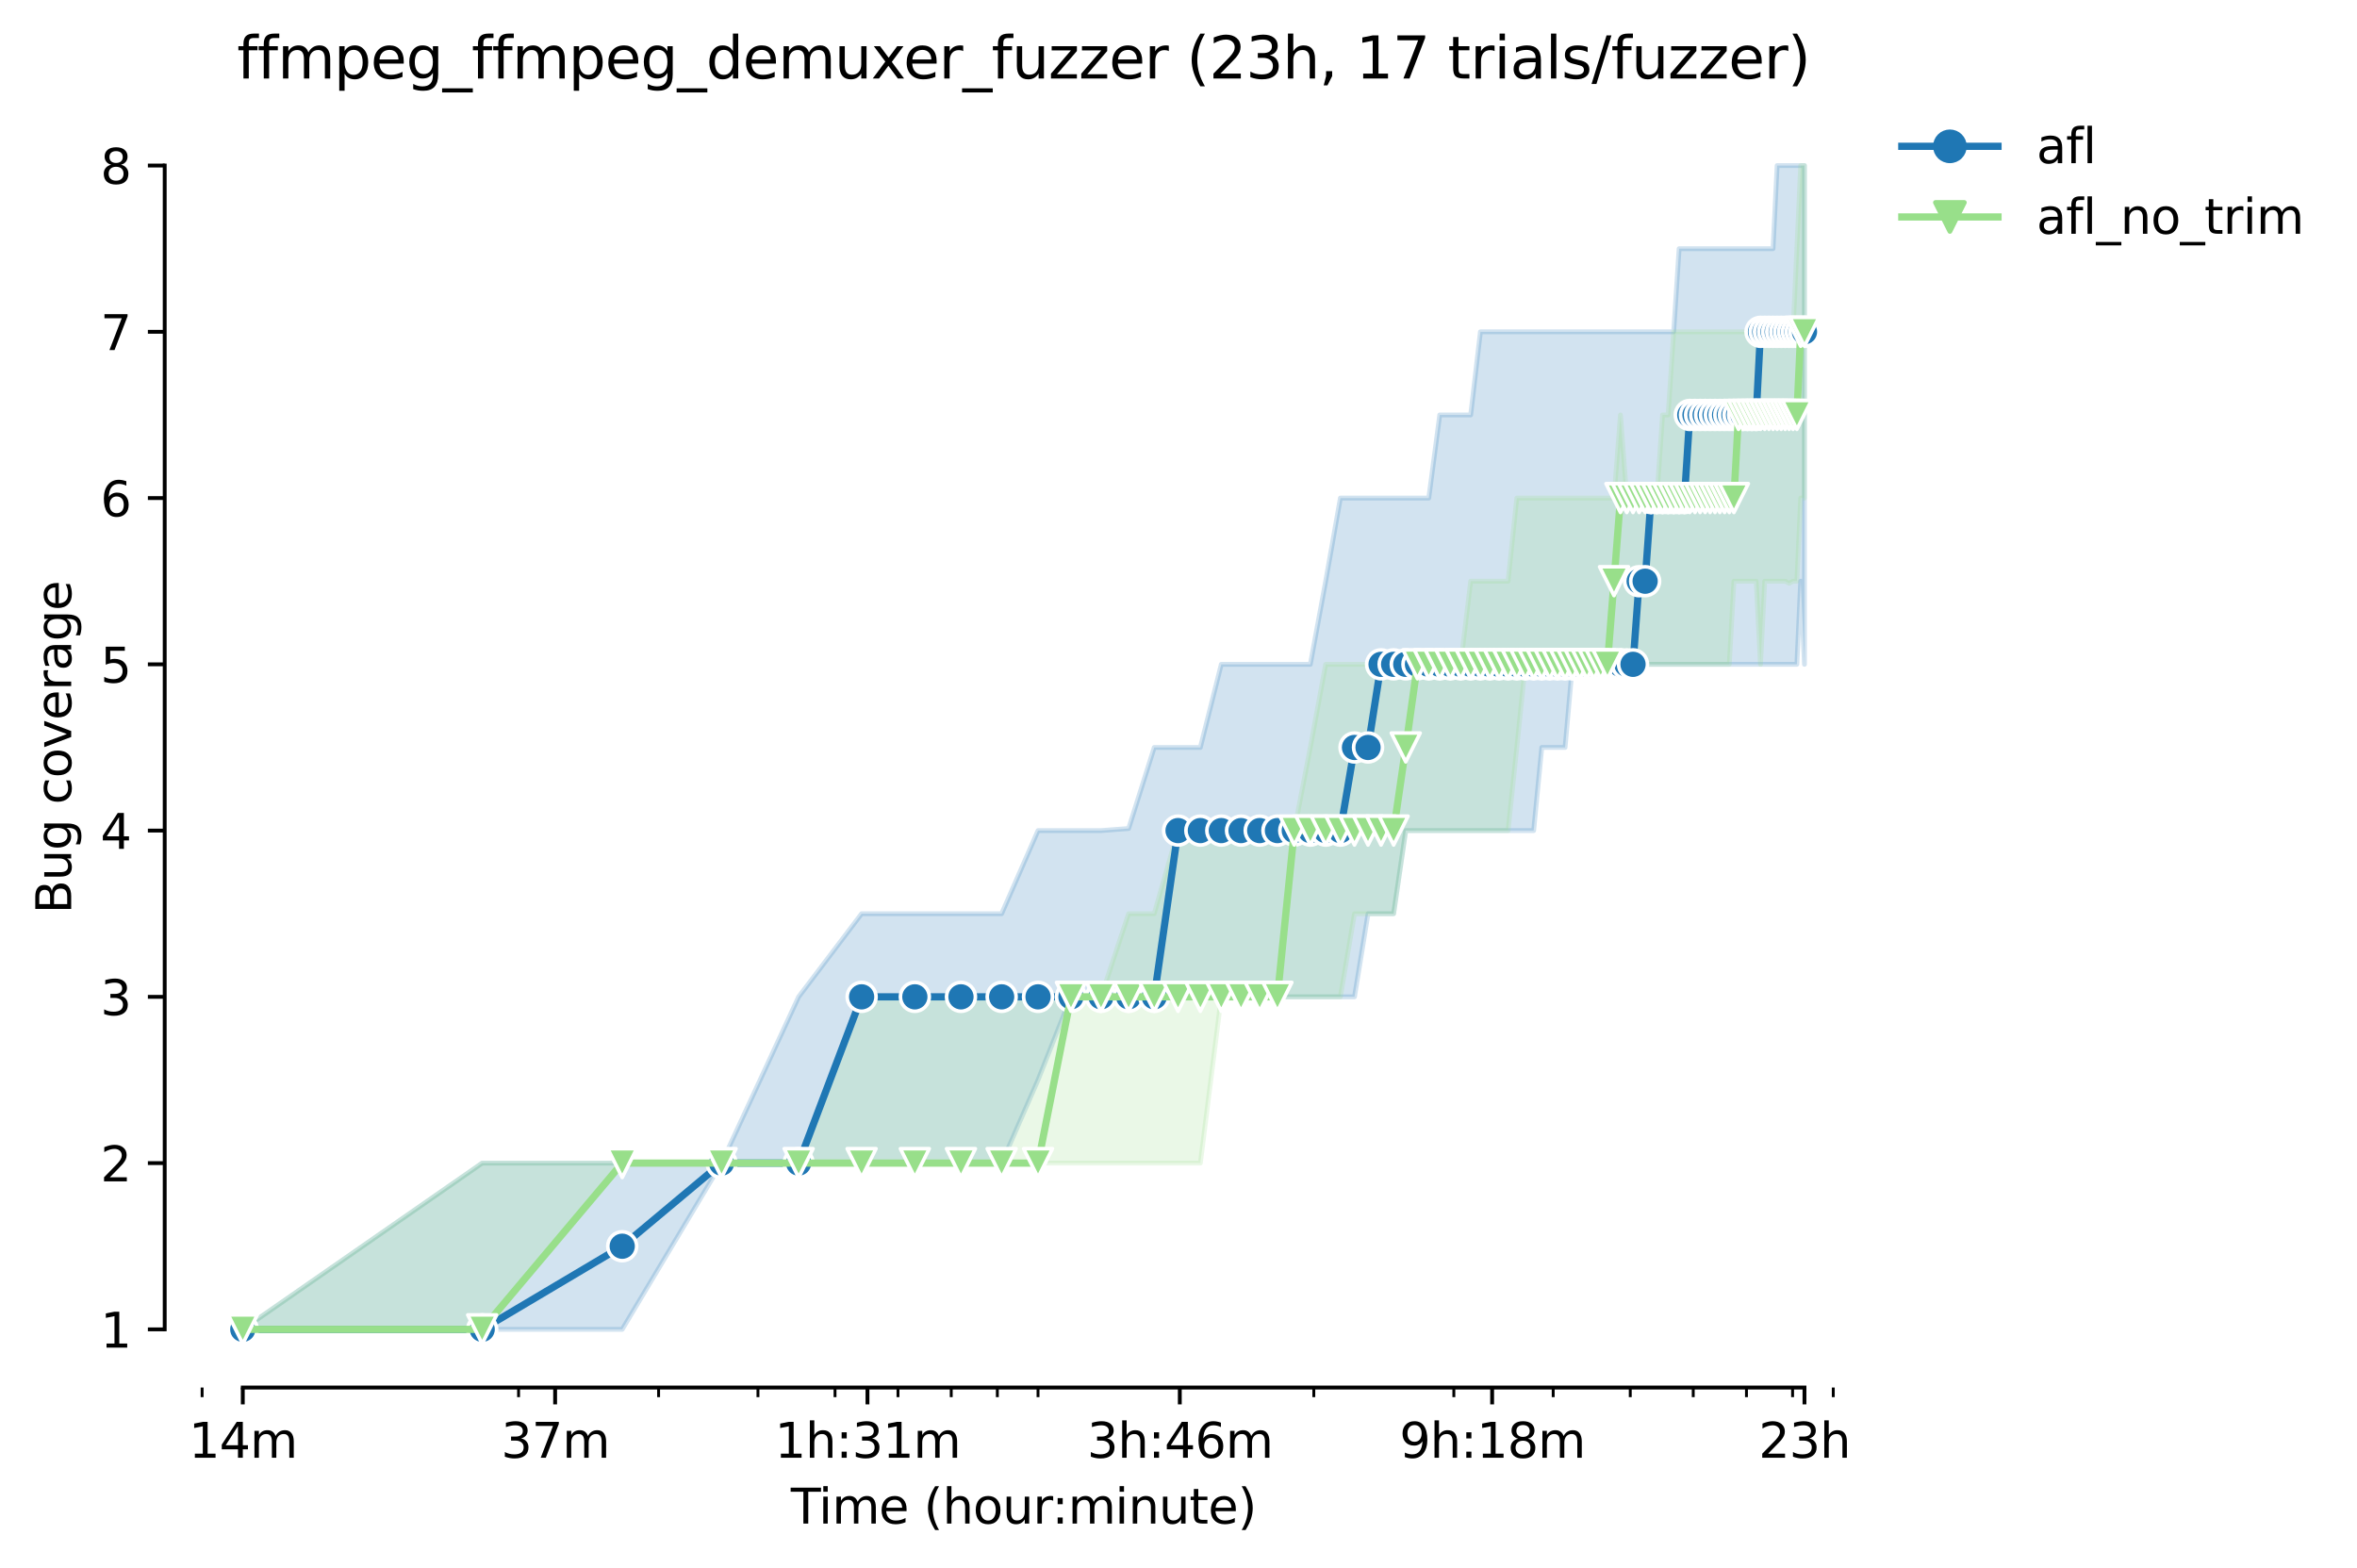 <?xml version="1.0" encoding="utf-8" standalone="no"?>
<!DOCTYPE svg PUBLIC "-//W3C//DTD SVG 1.1//EN"
  "http://www.w3.org/Graphics/SVG/1.1/DTD/svg11.dtd">
<svg height="325.986pt" version="1.1" viewBox="0 0 489.993 325.986" width="489.993pt" xmlns="http://www.w3.org/2000/svg" xmlns:xlink="http://www.w3.org/1999/xlink">
 <defs>
  <style type="text/css">*{stroke-linecap:butt;stroke-linejoin:round;}</style>
 </defs>
 <g id="figure_1">
  <g id="patch_1">
   <path d="M 0 325.986 
L 489.993 325.986 
L 489.993 0 
L 0 0 
z
" style="fill:#ffffff;"/>
  </g>
  <g id="axes_1">
   <g id="patch_2">
    <path d="M 34.241 288.43 
L 391.361 288.43 
L 391.361 22.318 
L 34.241 22.318 
z
" style="fill:#ffffff;"/>
   </g>
   <g id="PolyCollection_1">
    <defs>
     <path d="M 50.473 -49.652 
L 50.473 -49.652 
L 100.24 -49.652 
L 129.351 -49.652 
L 150.006 -84.212 
L 166.027 -84.212 
L 179.118 -84.212 
L 190.185 -84.212 
L 199.773 -84.212 
L 208.229 -84.212 
L 215.794 -101.492 
L 222.637 -118.772 
L 228.884 -118.772 
L 234.631 -118.772 
L 239.952 -118.772 
L 244.905 -118.772 
L 249.539 -118.772 
L 253.892 -118.772 
L 257.996 -118.772 
L 261.878 -118.772 
L 265.56 -118.772 
L 269.063 -118.772 
L 272.403 -118.772 
L 275.595 -118.772 
L 278.651 -118.772 
L 281.582 -118.772 
L 284.398 -136.052 
L 287.107 -136.052 
L 289.718 -136.052 
L 292.238 -153.332 
L 294.672 -153.332 
L 297.026 -153.332 
L 299.306 -153.332 
L 301.515 -153.332 
L 303.658 -153.332 
L 305.74 -153.332 
L 307.762 -153.332 
L 309.729 -153.332 
L 311.644 -153.332 
L 313.509 -153.332 
L 315.327 -153.332 
L 317.1 -153.332 
L 318.83 -153.332 
L 320.519 -170.612 
L 322.17 -170.612 
L 323.783 -170.612 
L 325.361 -170.612 
L 326.906 -187.892 
L 328.417 -187.892 
L 329.898 -187.892 
L 331.348 -187.892 
L 332.77 -187.892 
L 334.164 -187.892 
L 335.532 -187.892 
L 336.874 -187.892 
L 338.191 -187.892 
L 339.485 -187.892 
L 340.756 -187.892 
L 342.004 -187.892 
L 343.232 -187.892 
L 344.438 -187.892 
L 345.625 -187.892 
L 346.793 -187.892 
L 347.941 -187.892 
L 349.072 -187.892 
L 350.185 -187.892 
L 351.281 -187.892 
L 352.361 -187.892 
L 353.425 -187.892 
L 354.473 -187.892 
L 355.506 -187.892 
L 356.524 -187.892 
L 357.529 -187.892 
L 358.519 -187.892 
L 359.496 -187.892 
L 360.46 -187.892 
L 361.411 -187.892 
L 362.349 -187.892 
L 363.276 -187.892 
L 364.19 -187.892 
L 365.093 -187.892 
L 365.985 -187.892 
L 366.866 -187.892 
L 367.736 -187.892 
L 368.596 -187.892 
L 369.446 -187.892 
L 370.286 -187.892 
L 371.116 -187.892 
L 371.936 -187.892 
L 372.748 -187.892 
L 373.55 -187.892 
L 374.343 -205.172 
L 375.128 -187.892 
L 375.128 -291.572 
L 375.128 -291.572 
L 374.343 -291.572 
L 373.55 -291.572 
L 372.748 -291.572 
L 371.936 -291.572 
L 371.116 -291.572 
L 370.286 -291.572 
L 369.446 -291.572 
L 368.596 -274.292 
L 367.736 -274.292 
L 366.866 -274.292 
L 365.985 -274.292 
L 365.093 -274.292 
L 364.19 -274.292 
L 363.276 -274.292 
L 362.349 -274.292 
L 361.411 -274.292 
L 360.46 -274.292 
L 359.496 -274.292 
L 358.519 -274.292 
L 357.529 -274.292 
L 356.524 -274.292 
L 355.506 -274.292 
L 354.473 -274.292 
L 353.425 -274.292 
L 352.361 -274.292 
L 351.281 -274.292 
L 350.185 -274.292 
L 349.072 -274.292 
L 347.941 -257.012 
L 346.793 -257.012 
L 345.625 -257.012 
L 344.438 -257.012 
L 343.232 -257.012 
L 342.004 -257.012 
L 340.756 -257.012 
L 339.485 -257.012 
L 338.191 -257.012 
L 336.874 -257.012 
L 335.532 -257.012 
L 334.164 -257.012 
L 332.77 -257.012 
L 331.348 -257.012 
L 329.898 -257.012 
L 328.417 -257.012 
L 326.906 -257.012 
L 325.361 -257.012 
L 323.783 -257.012 
L 322.17 -257.012 
L 320.519 -257.012 
L 318.83 -257.012 
L 317.1 -257.012 
L 315.327 -257.012 
L 313.509 -257.012 
L 311.644 -257.012 
L 309.729 -257.012 
L 307.762 -257.012 
L 305.74 -239.732 
L 303.658 -239.732 
L 301.515 -239.732 
L 299.306 -239.732 
L 297.026 -222.452 
L 294.672 -222.452 
L 292.238 -222.452 
L 289.718 -222.452 
L 287.107 -222.452 
L 284.398 -222.452 
L 281.582 -222.452 
L 278.651 -222.452 
L 275.595 -205.172 
L 272.403 -187.892 
L 269.063 -187.892 
L 265.56 -187.892 
L 261.878 -187.892 
L 257.996 -187.892 
L 253.892 -187.892 
L 249.539 -170.612 
L 244.905 -170.612 
L 239.952 -170.612 
L 234.631 -153.764 
L 228.884 -153.332 
L 222.637 -153.332 
L 215.794 -153.332 
L 208.229 -136.052 
L 199.773 -136.052 
L 190.185 -136.052 
L 179.118 -136.052 
L 166.027 -118.772 
L 150.006 -84.212 
L 129.351 -84.212 
L 100.24 -84.212 
L 50.473 -49.652 
z
" id="mb49131d051" style="stroke:#1f77b4;stroke-opacity:0.2;"/>
    </defs>
    <g clip-path="url(#p37c3365367)">
     <use style="fill:#1f77b4;fill-opacity:0.2;stroke:#1f77b4;stroke-opacity:0.2;" x="0" xlink:href="#mb49131d051" y="325.986"/>
    </g>
   </g>
   <g id="PolyCollection_2">
    <defs>
     <path d="M 50.473 -49.652 
L 50.473 -49.652 
L 100.24 -49.652 
L 129.351 -84.212 
L 150.006 -84.212 
L 166.027 -84.212 
L 179.118 -84.212 
L 190.185 -84.212 
L 199.773 -84.212 
L 208.229 -84.212 
L 215.794 -84.212 
L 222.637 -84.212 
L 228.884 -84.212 
L 234.631 -84.212 
L 239.952 -84.212 
L 244.905 -84.212 
L 249.539 -84.212 
L 253.892 -118.772 
L 257.996 -118.772 
L 261.878 -118.772 
L 265.56 -118.772 
L 269.063 -118.772 
L 272.403 -118.772 
L 275.595 -118.772 
L 278.651 -118.772 
L 281.582 -136.052 
L 284.398 -136.052 
L 287.107 -136.052 
L 289.718 -136.052 
L 292.238 -153.332 
L 294.672 -153.332 
L 297.026 -153.332 
L 299.306 -153.332 
L 301.515 -153.332 
L 303.658 -153.332 
L 305.74 -153.332 
L 307.762 -153.332 
L 309.729 -153.332 
L 311.644 -153.332 
L 313.509 -153.332 
L 315.327 -170.612 
L 317.1 -187.892 
L 318.83 -187.892 
L 320.519 -187.892 
L 322.17 -187.892 
L 323.783 -187.892 
L 325.361 -187.892 
L 326.906 -187.892 
L 328.417 -187.892 
L 329.898 -187.892 
L 331.348 -187.892 
L 332.77 -187.892 
L 334.164 -187.892 
L 335.532 -187.892 
L 336.874 -187.892 
L 338.191 -187.892 
L 339.485 -187.892 
L 340.756 -187.892 
L 342.004 -187.892 
L 343.232 -187.892 
L 344.438 -187.892 
L 345.625 -187.892 
L 346.793 -187.892 
L 347.941 -187.892 
L 349.072 -187.892 
L 350.185 -187.892 
L 351.281 -187.892 
L 352.361 -187.892 
L 353.425 -187.892 
L 354.473 -187.892 
L 355.506 -187.892 
L 356.524 -187.892 
L 357.529 -187.892 
L 358.519 -187.892 
L 359.496 -187.892 
L 360.46 -205.172 
L 361.411 -205.172 
L 362.349 -205.172 
L 363.276 -205.172 
L 364.19 -205.172 
L 365.093 -205.172 
L 365.985 -187.892 
L 366.866 -205.172 
L 367.736 -205.172 
L 368.596 -205.172 
L 369.446 -205.172 
L 370.286 -205.172 
L 371.116 -205.172 
L 371.936 -204.74 
L 372.748 -205.172 
L 373.55 -205.172 
L 374.343 -222.452 
L 375.128 -222.452 
L 375.128 -291.572 
L 375.128 -291.572 
L 374.343 -291.572 
L 373.55 -274.292 
L 372.748 -257.012 
L 371.936 -257.012 
L 371.116 -257.012 
L 370.286 -257.012 
L 369.446 -257.012 
L 368.596 -257.012 
L 367.736 -257.012 
L 366.866 -257.012 
L 365.985 -257.012 
L 365.093 -257.012 
L 364.19 -257.012 
L 363.276 -257.012 
L 362.349 -257.012 
L 361.411 -257.012 
L 360.46 -257.012 
L 359.496 -257.012 
L 358.519 -257.012 
L 357.529 -257.012 
L 356.524 -257.012 
L 355.506 -257.012 
L 354.473 -257.012 
L 353.425 -257.012 
L 352.361 -257.012 
L 351.281 -257.012 
L 350.185 -257.012 
L 349.072 -257.012 
L 347.941 -257.012 
L 346.793 -239.732 
L 345.625 -239.732 
L 344.438 -222.452 
L 343.232 -222.452 
L 342.004 -222.452 
L 340.756 -222.452 
L 339.485 -222.452 
L 338.191 -222.452 
L 336.874 -239.732 
L 335.532 -222.452 
L 334.164 -222.452 
L 332.77 -222.452 
L 331.348 -222.452 
L 329.898 -222.452 
L 328.417 -222.452 
L 326.906 -222.452 
L 325.361 -222.452 
L 323.783 -222.452 
L 322.17 -222.452 
L 320.519 -222.452 
L 318.83 -222.452 
L 317.1 -222.452 
L 315.327 -222.452 
L 313.509 -205.172 
L 311.644 -205.172 
L 309.729 -205.172 
L 307.762 -205.172 
L 305.74 -205.172 
L 303.658 -187.892 
L 301.515 -187.892 
L 299.306 -187.892 
L 297.026 -187.892 
L 294.672 -187.892 
L 292.238 -187.892 
L 289.718 -187.892 
L 287.107 -187.892 
L 284.398 -187.892 
L 281.582 -187.892 
L 278.651 -187.892 
L 275.595 -187.892 
L 272.403 -170.612 
L 269.063 -153.332 
L 265.56 -153.332 
L 261.878 -153.332 
L 257.996 -153.332 
L 253.892 -153.332 
L 249.539 -153.332 
L 244.905 -153.332 
L 239.952 -136.052 
L 234.631 -136.052 
L 228.884 -118.772 
L 222.637 -118.772 
L 215.794 -118.772 
L 208.229 -118.772 
L 199.773 -118.772 
L 190.185 -118.772 
L 179.118 -118.772 
L 166.027 -84.212 
L 150.006 -84.212 
L 129.351 -84.212 
L 100.24 -84.212 
L 50.473 -49.652 
z
" id="m6bc613e0bb" style="stroke:#98df8a;stroke-opacity:0.2;"/>
    </defs>
    <g clip-path="url(#p37c3365367)">
     <use style="fill:#98df8a;fill-opacity:0.2;stroke:#98df8a;stroke-opacity:0.2;" x="0" xlink:href="#m6bc613e0bb" y="325.986"/>
    </g>
   </g>
   <g id="matplotlib.axis_1">
    <g id="xtick_1">
     <g id="line2d_1">
      <defs>
       <path d="M 0 0 
L 0 3.5 
" id="mf31403a218" style="stroke:#000000;stroke-width:0.8;"/>
      </defs>
      <g>
       <use style="stroke:#000000;stroke-width:0.8;" x="50.473" xlink:href="#mf31403a218" y="288.43"/>
      </g>
     </g>
     <g id="text_1">
      <!-- 14m -->
      <g transform="translate(39.241 303.029)scale(0.1 -0.1)">
       <defs>
        <path d="M 794 531 
L 1825 531 
L 1825 4091 
L 703 3866 
L 703 4441 
L 1819 4666 
L 2450 4666 
L 2450 531 
L 3481 531 
L 3481 0 
L 794 0 
L 794 531 
z
" id="DejaVuSans-31" transform="scale(0.016)"/>
        <path d="M 2419 4116 
L 825 1625 
L 2419 1625 
L 2419 4116 
z
M 2253 4666 
L 3047 4666 
L 3047 1625 
L 3713 1625 
L 3713 1100 
L 3047 1100 
L 3047 0 
L 2419 0 
L 2419 1100 
L 313 1100 
L 313 1709 
L 2253 4666 
z
" id="DejaVuSans-34" transform="scale(0.016)"/>
        <path d="M 3328 2828 
Q 3544 3216 3844 3400 
Q 4144 3584 4550 3584 
Q 5097 3584 5394 3201 
Q 5691 2819 5691 2113 
L 5691 0 
L 5113 0 
L 5113 2094 
Q 5113 2597 4934 2840 
Q 4756 3084 4391 3084 
Q 3944 3084 3684 2787 
Q 3425 2491 3425 1978 
L 3425 0 
L 2847 0 
L 2847 2094 
Q 2847 2600 2669 2842 
Q 2491 3084 2119 3084 
Q 1678 3084 1418 2786 
Q 1159 2488 1159 1978 
L 1159 0 
L 581 0 
L 581 3500 
L 1159 3500 
L 1159 2956 
Q 1356 3278 1631 3431 
Q 1906 3584 2284 3584 
Q 2666 3584 2933 3390 
Q 3200 3197 3328 2828 
z
" id="DejaVuSans-6d" transform="scale(0.016)"/>
       </defs>
       <use xlink:href="#DejaVuSans-31"/>
       <use x="63.623" xlink:href="#DejaVuSans-34"/>
       <use x="127.246" xlink:href="#DejaVuSans-6d"/>
      </g>
     </g>
    </g>
    <g id="xtick_2">
     <g id="line2d_2">
      <g>
       <use style="stroke:#000000;stroke-width:0.8;" x="115.404" xlink:href="#mf31403a218" y="288.43"/>
      </g>
     </g>
     <g id="text_2">
      <!-- 37m -->
      <g transform="translate(104.172 303.029)scale(0.1 -0.1)">
       <defs>
        <path d="M 2597 2516 
Q 3050 2419 3304 2112 
Q 3559 1806 3559 1356 
Q 3559 666 3084 287 
Q 2609 -91 1734 -91 
Q 1441 -91 1130 -33 
Q 819 25 488 141 
L 488 750 
Q 750 597 1062 519 
Q 1375 441 1716 441 
Q 2309 441 2620 675 
Q 2931 909 2931 1356 
Q 2931 1769 2642 2001 
Q 2353 2234 1838 2234 
L 1294 2234 
L 1294 2753 
L 1863 2753 
Q 2328 2753 2575 2939 
Q 2822 3125 2822 3475 
Q 2822 3834 2567 4026 
Q 2313 4219 1838 4219 
Q 1578 4219 1281 4162 
Q 984 4106 628 3988 
L 628 4550 
Q 988 4650 1302 4700 
Q 1616 4750 1894 4750 
Q 2613 4750 3031 4423 
Q 3450 4097 3450 3541 
Q 3450 3153 3228 2886 
Q 3006 2619 2597 2516 
z
" id="DejaVuSans-33" transform="scale(0.016)"/>
        <path d="M 525 4666 
L 3525 4666 
L 3525 4397 
L 1831 0 
L 1172 0 
L 2766 4134 
L 525 4134 
L 525 4666 
z
" id="DejaVuSans-37" transform="scale(0.016)"/>
       </defs>
       <use xlink:href="#DejaVuSans-33"/>
       <use x="63.623" xlink:href="#DejaVuSans-37"/>
       <use x="127.246" xlink:href="#DejaVuSans-6d"/>
      </g>
     </g>
    </g>
    <g id="xtick_3">
     <g id="line2d_3">
      <g>
       <use style="stroke:#000000;stroke-width:0.8;" x="180.336" xlink:href="#mf31403a218" y="288.43"/>
      </g>
     </g>
     <g id="text_3">
      <!-- 1h:31m -->
      <g transform="translate(161.068 303.029)scale(0.1 -0.1)">
       <defs>
        <path d="M 3513 2113 
L 3513 0 
L 2938 0 
L 2938 2094 
Q 2938 2591 2744 2837 
Q 2550 3084 2163 3084 
Q 1697 3084 1428 2787 
Q 1159 2491 1159 1978 
L 1159 0 
L 581 0 
L 581 4863 
L 1159 4863 
L 1159 2956 
Q 1366 3272 1645 3428 
Q 1925 3584 2291 3584 
Q 2894 3584 3203 3211 
Q 3513 2838 3513 2113 
z
" id="DejaVuSans-68" transform="scale(0.016)"/>
        <path d="M 750 794 
L 1409 794 
L 1409 0 
L 750 0 
L 750 794 
z
M 750 3309 
L 1409 3309 
L 1409 2516 
L 750 2516 
L 750 3309 
z
" id="DejaVuSans-3a" transform="scale(0.016)"/>
       </defs>
       <use xlink:href="#DejaVuSans-31"/>
       <use x="63.623" xlink:href="#DejaVuSans-68"/>
       <use x="127.002" xlink:href="#DejaVuSans-3a"/>
       <use x="160.693" xlink:href="#DejaVuSans-33"/>
       <use x="224.316" xlink:href="#DejaVuSans-31"/>
       <use x="287.939" xlink:href="#DejaVuSans-6d"/>
      </g>
     </g>
    </g>
    <g id="xtick_4">
     <g id="line2d_4">
      <g>
       <use style="stroke:#000000;stroke-width:0.8;" x="245.267" xlink:href="#mf31403a218" y="288.43"/>
      </g>
     </g>
     <g id="text_4">
      <!-- 3h:46m -->
      <g transform="translate(225.999 303.029)scale(0.1 -0.1)">
       <defs>
        <path d="M 2113 2584 
Q 1688 2584 1439 2293 
Q 1191 2003 1191 1497 
Q 1191 994 1439 701 
Q 1688 409 2113 409 
Q 2538 409 2786 701 
Q 3034 994 3034 1497 
Q 3034 2003 2786 2293 
Q 2538 2584 2113 2584 
z
M 3366 4563 
L 3366 3988 
Q 3128 4100 2886 4159 
Q 2644 4219 2406 4219 
Q 1781 4219 1451 3797 
Q 1122 3375 1075 2522 
Q 1259 2794 1537 2939 
Q 1816 3084 2150 3084 
Q 2853 3084 3261 2657 
Q 3669 2231 3669 1497 
Q 3669 778 3244 343 
Q 2819 -91 2113 -91 
Q 1303 -91 875 529 
Q 447 1150 447 2328 
Q 447 3434 972 4092 
Q 1497 4750 2381 4750 
Q 2619 4750 2861 4703 
Q 3103 4656 3366 4563 
z
" id="DejaVuSans-36" transform="scale(0.016)"/>
       </defs>
       <use xlink:href="#DejaVuSans-33"/>
       <use x="63.623" xlink:href="#DejaVuSans-68"/>
       <use x="127.002" xlink:href="#DejaVuSans-3a"/>
       <use x="160.693" xlink:href="#DejaVuSans-34"/>
       <use x="224.316" xlink:href="#DejaVuSans-36"/>
       <use x="287.939" xlink:href="#DejaVuSans-6d"/>
      </g>
     </g>
    </g>
    <g id="xtick_5">
     <g id="line2d_5">
      <g>
       <use style="stroke:#000000;stroke-width:0.8;" x="310.198" xlink:href="#mf31403a218" y="288.43"/>
      </g>
     </g>
     <g id="text_5">
      <!-- 9h:18m -->
      <g transform="translate(290.93 303.029)scale(0.1 -0.1)">
       <defs>
        <path d="M 703 97 
L 703 672 
Q 941 559 1184 500 
Q 1428 441 1663 441 
Q 2288 441 2617 861 
Q 2947 1281 2994 2138 
Q 2813 1869 2534 1725 
Q 2256 1581 1919 1581 
Q 1219 1581 811 2004 
Q 403 2428 403 3163 
Q 403 3881 828 4315 
Q 1253 4750 1959 4750 
Q 2769 4750 3195 4129 
Q 3622 3509 3622 2328 
Q 3622 1225 3098 567 
Q 2575 -91 1691 -91 
Q 1453 -91 1209 -44 
Q 966 3 703 97 
z
M 1959 2075 
Q 2384 2075 2632 2365 
Q 2881 2656 2881 3163 
Q 2881 3666 2632 3958 
Q 2384 4250 1959 4250 
Q 1534 4250 1286 3958 
Q 1038 3666 1038 3163 
Q 1038 2656 1286 2365 
Q 1534 2075 1959 2075 
z
" id="DejaVuSans-39" transform="scale(0.016)"/>
        <path d="M 2034 2216 
Q 1584 2216 1326 1975 
Q 1069 1734 1069 1313 
Q 1069 891 1326 650 
Q 1584 409 2034 409 
Q 2484 409 2743 651 
Q 3003 894 3003 1313 
Q 3003 1734 2745 1975 
Q 2488 2216 2034 2216 
z
M 1403 2484 
Q 997 2584 770 2862 
Q 544 3141 544 3541 
Q 544 4100 942 4425 
Q 1341 4750 2034 4750 
Q 2731 4750 3128 4425 
Q 3525 4100 3525 3541 
Q 3525 3141 3298 2862 
Q 3072 2584 2669 2484 
Q 3125 2378 3379 2068 
Q 3634 1759 3634 1313 
Q 3634 634 3220 271 
Q 2806 -91 2034 -91 
Q 1263 -91 848 271 
Q 434 634 434 1313 
Q 434 1759 690 2068 
Q 947 2378 1403 2484 
z
M 1172 3481 
Q 1172 3119 1398 2916 
Q 1625 2713 2034 2713 
Q 2441 2713 2670 2916 
Q 2900 3119 2900 3481 
Q 2900 3844 2670 4047 
Q 2441 4250 2034 4250 
Q 1625 4250 1398 4047 
Q 1172 3844 1172 3481 
z
" id="DejaVuSans-38" transform="scale(0.016)"/>
       </defs>
       <use xlink:href="#DejaVuSans-39"/>
       <use x="63.623" xlink:href="#DejaVuSans-68"/>
       <use x="127.002" xlink:href="#DejaVuSans-3a"/>
       <use x="160.693" xlink:href="#DejaVuSans-31"/>
       <use x="224.316" xlink:href="#DejaVuSans-38"/>
       <use x="287.939" xlink:href="#DejaVuSans-6d"/>
      </g>
     </g>
    </g>
    <g id="xtick_6">
     <g id="line2d_6">
      <g>
       <use style="stroke:#000000;stroke-width:0.8;" x="375.129" xlink:href="#mf31403a218" y="288.43"/>
      </g>
     </g>
     <g id="text_6">
      <!-- 23h -->
      <g transform="translate(365.598 303.029)scale(0.1 -0.1)">
       <defs>
        <path d="M 1228 531 
L 3431 531 
L 3431 0 
L 469 0 
L 469 531 
Q 828 903 1448 1529 
Q 2069 2156 2228 2338 
Q 2531 2678 2651 2914 
Q 2772 3150 2772 3378 
Q 2772 3750 2511 3984 
Q 2250 4219 1831 4219 
Q 1534 4219 1204 4116 
Q 875 4013 500 3803 
L 500 4441 
Q 881 4594 1212 4672 
Q 1544 4750 1819 4750 
Q 2544 4750 2975 4387 
Q 3406 4025 3406 3419 
Q 3406 3131 3298 2873 
Q 3191 2616 2906 2266 
Q 2828 2175 2409 1742 
Q 1991 1309 1228 531 
z
" id="DejaVuSans-32" transform="scale(0.016)"/>
       </defs>
       <use xlink:href="#DejaVuSans-32"/>
       <use x="63.623" xlink:href="#DejaVuSans-33"/>
       <use x="127.246" xlink:href="#DejaVuSans-68"/>
      </g>
     </g>
    </g>
    <g id="xtick_7">
     <g id="line2d_7">
      <defs>
       <path d="M 0 0 
L 0 2 
" id="md5f1b247c2" style="stroke:#000000;stroke-width:0.6;"/>
      </defs>
      <g>
       <use style="stroke:#000000;stroke-width:0.6;" x="42.017" xlink:href="#md5f1b247c2" y="288.43"/>
      </g>
     </g>
    </g>
    <g id="xtick_8">
     <g id="line2d_8">
      <g>
       <use style="stroke:#000000;stroke-width:0.6;" x="107.804" xlink:href="#md5f1b247c2" y="288.43"/>
      </g>
     </g>
    </g>
    <g id="xtick_9">
     <g id="line2d_9">
      <g>
       <use style="stroke:#000000;stroke-width:0.6;" x="136.916" xlink:href="#md5f1b247c2" y="288.43"/>
      </g>
     </g>
    </g>
    <g id="xtick_10">
     <g id="line2d_10">
      <g>
       <use style="stroke:#000000;stroke-width:0.6;" x="157.571" xlink:href="#md5f1b247c2" y="288.43"/>
      </g>
     </g>
    </g>
    <g id="xtick_11">
     <g id="line2d_11">
      <g>
       <use style="stroke:#000000;stroke-width:0.6;" x="173.592" xlink:href="#md5f1b247c2" y="288.43"/>
      </g>
     </g>
    </g>
    <g id="xtick_12">
     <g id="line2d_12">
      <g>
       <use style="stroke:#000000;stroke-width:0.6;" x="186.682" xlink:href="#md5f1b247c2" y="288.43"/>
      </g>
     </g>
    </g>
    <g id="xtick_13">
     <g id="line2d_13">
      <g>
       <use style="stroke:#000000;stroke-width:0.6;" x="197.75" xlink:href="#md5f1b247c2" y="288.43"/>
      </g>
     </g>
    </g>
    <g id="xtick_14">
     <g id="line2d_14">
      <g>
       <use style="stroke:#000000;stroke-width:0.6;" x="207.337" xlink:href="#md5f1b247c2" y="288.43"/>
      </g>
     </g>
    </g>
    <g id="xtick_15">
     <g id="line2d_15">
      <g>
       <use style="stroke:#000000;stroke-width:0.6;" x="215.794" xlink:href="#md5f1b247c2" y="288.43"/>
      </g>
     </g>
    </g>
    <g id="xtick_16">
     <g id="line2d_16">
      <g>
       <use style="stroke:#000000;stroke-width:0.6;" x="273.125" xlink:href="#md5f1b247c2" y="288.43"/>
      </g>
     </g>
    </g>
    <g id="xtick_17">
     <g id="line2d_17">
      <g>
       <use style="stroke:#000000;stroke-width:0.6;" x="302.237" xlink:href="#md5f1b247c2" y="288.43"/>
      </g>
     </g>
    </g>
    <g id="xtick_18">
     <g id="line2d_18">
      <g>
       <use style="stroke:#000000;stroke-width:0.6;" x="322.891" xlink:href="#md5f1b247c2" y="288.43"/>
      </g>
     </g>
    </g>
    <g id="xtick_19">
     <g id="line2d_19">
      <g>
       <use style="stroke:#000000;stroke-width:0.6;" x="338.913" xlink:href="#md5f1b247c2" y="288.43"/>
      </g>
     </g>
    </g>
    <g id="xtick_20">
     <g id="line2d_20">
      <g>
       <use style="stroke:#000000;stroke-width:0.6;" x="352.003" xlink:href="#md5f1b247c2" y="288.43"/>
      </g>
     </g>
    </g>
    <g id="xtick_21">
     <g id="line2d_21">
      <g>
       <use style="stroke:#000000;stroke-width:0.6;" x="363.071" xlink:href="#md5f1b247c2" y="288.43"/>
      </g>
     </g>
    </g>
    <g id="xtick_22">
     <g id="line2d_22">
      <g>
       <use style="stroke:#000000;stroke-width:0.6;" x="372.658" xlink:href="#md5f1b247c2" y="288.43"/>
      </g>
     </g>
    </g>
    <g id="xtick_23">
     <g id="line2d_23">
      <g>
       <use style="stroke:#000000;stroke-width:0.6;" x="381.115" xlink:href="#md5f1b247c2" y="288.43"/>
      </g>
     </g>
    </g>
    <g id="text_7">
     <!-- Time (hour:minute) -->
     <g transform="translate(164.394 316.707)scale(0.1 -0.1)">
      <defs>
       <path d="M -19 4666 
L 3928 4666 
L 3928 4134 
L 2272 4134 
L 2272 0 
L 1638 0 
L 1638 4134 
L -19 4134 
L -19 4666 
z
" id="DejaVuSans-54" transform="scale(0.016)"/>
       <path d="M 603 3500 
L 1178 3500 
L 1178 0 
L 603 0 
L 603 3500 
z
M 603 4863 
L 1178 4863 
L 1178 4134 
L 603 4134 
L 603 4863 
z
" id="DejaVuSans-69" transform="scale(0.016)"/>
       <path d="M 3597 1894 
L 3597 1613 
L 953 1613 
Q 991 1019 1311 708 
Q 1631 397 2203 397 
Q 2534 397 2845 478 
Q 3156 559 3463 722 
L 3463 178 
Q 3153 47 2828 -22 
Q 2503 -91 2169 -91 
Q 1331 -91 842 396 
Q 353 884 353 1716 
Q 353 2575 817 3079 
Q 1281 3584 2069 3584 
Q 2775 3584 3186 3129 
Q 3597 2675 3597 1894 
z
M 3022 2063 
Q 3016 2534 2758 2815 
Q 2500 3097 2075 3097 
Q 1594 3097 1305 2825 
Q 1016 2553 972 2059 
L 3022 2063 
z
" id="DejaVuSans-65" transform="scale(0.016)"/>
       <path id="DejaVuSans-20" transform="scale(0.016)"/>
       <path d="M 1984 4856 
Q 1566 4138 1362 3434 
Q 1159 2731 1159 2009 
Q 1159 1288 1364 580 
Q 1569 -128 1984 -844 
L 1484 -844 
Q 1016 -109 783 600 
Q 550 1309 550 2009 
Q 550 2706 781 3412 
Q 1013 4119 1484 4856 
L 1984 4856 
z
" id="DejaVuSans-28" transform="scale(0.016)"/>
       <path d="M 1959 3097 
Q 1497 3097 1228 2736 
Q 959 2375 959 1747 
Q 959 1119 1226 758 
Q 1494 397 1959 397 
Q 2419 397 2687 759 
Q 2956 1122 2956 1747 
Q 2956 2369 2687 2733 
Q 2419 3097 1959 3097 
z
M 1959 3584 
Q 2709 3584 3137 3096 
Q 3566 2609 3566 1747 
Q 3566 888 3137 398 
Q 2709 -91 1959 -91 
Q 1206 -91 779 398 
Q 353 888 353 1747 
Q 353 2609 779 3096 
Q 1206 3584 1959 3584 
z
" id="DejaVuSans-6f" transform="scale(0.016)"/>
       <path d="M 544 1381 
L 544 3500 
L 1119 3500 
L 1119 1403 
Q 1119 906 1312 657 
Q 1506 409 1894 409 
Q 2359 409 2629 706 
Q 2900 1003 2900 1516 
L 2900 3500 
L 3475 3500 
L 3475 0 
L 2900 0 
L 2900 538 
Q 2691 219 2414 64 
Q 2138 -91 1772 -91 
Q 1169 -91 856 284 
Q 544 659 544 1381 
z
M 1991 3584 
L 1991 3584 
z
" id="DejaVuSans-75" transform="scale(0.016)"/>
       <path d="M 2631 2963 
Q 2534 3019 2420 3045 
Q 2306 3072 2169 3072 
Q 1681 3072 1420 2755 
Q 1159 2438 1159 1844 
L 1159 0 
L 581 0 
L 581 3500 
L 1159 3500 
L 1159 2956 
Q 1341 3275 1631 3429 
Q 1922 3584 2338 3584 
Q 2397 3584 2469 3576 
Q 2541 3569 2628 3553 
L 2631 2963 
z
" id="DejaVuSans-72" transform="scale(0.016)"/>
       <path d="M 3513 2113 
L 3513 0 
L 2938 0 
L 2938 2094 
Q 2938 2591 2744 2837 
Q 2550 3084 2163 3084 
Q 1697 3084 1428 2787 
Q 1159 2491 1159 1978 
L 1159 0 
L 581 0 
L 581 3500 
L 1159 3500 
L 1159 2956 
Q 1366 3272 1645 3428 
Q 1925 3584 2291 3584 
Q 2894 3584 3203 3211 
Q 3513 2838 3513 2113 
z
" id="DejaVuSans-6e" transform="scale(0.016)"/>
       <path d="M 1172 4494 
L 1172 3500 
L 2356 3500 
L 2356 3053 
L 1172 3053 
L 1172 1153 
Q 1172 725 1289 603 
Q 1406 481 1766 481 
L 2356 481 
L 2356 0 
L 1766 0 
Q 1100 0 847 248 
Q 594 497 594 1153 
L 594 3053 
L 172 3053 
L 172 3500 
L 594 3500 
L 594 4494 
L 1172 4494 
z
" id="DejaVuSans-74" transform="scale(0.016)"/>
       <path d="M 513 4856 
L 1013 4856 
Q 1481 4119 1714 3412 
Q 1947 2706 1947 2009 
Q 1947 1309 1714 600 
Q 1481 -109 1013 -844 
L 513 -844 
Q 928 -128 1133 580 
Q 1338 1288 1338 2009 
Q 1338 2731 1133 3434 
Q 928 4138 513 4856 
z
" id="DejaVuSans-29" transform="scale(0.016)"/>
      </defs>
      <use xlink:href="#DejaVuSans-54"/>
      <use x="57.959" xlink:href="#DejaVuSans-69"/>
      <use x="85.742" xlink:href="#DejaVuSans-6d"/>
      <use x="183.154" xlink:href="#DejaVuSans-65"/>
      <use x="244.678" xlink:href="#DejaVuSans-20"/>
      <use x="276.465" xlink:href="#DejaVuSans-28"/>
      <use x="315.479" xlink:href="#DejaVuSans-68"/>
      <use x="378.857" xlink:href="#DejaVuSans-6f"/>
      <use x="440.039" xlink:href="#DejaVuSans-75"/>
      <use x="503.418" xlink:href="#DejaVuSans-72"/>
      <use x="542.781" xlink:href="#DejaVuSans-3a"/>
      <use x="576.473" xlink:href="#DejaVuSans-6d"/>
      <use x="673.885" xlink:href="#DejaVuSans-69"/>
      <use x="701.668" xlink:href="#DejaVuSans-6e"/>
      <use x="765.047" xlink:href="#DejaVuSans-75"/>
      <use x="828.426" xlink:href="#DejaVuSans-74"/>
      <use x="867.635" xlink:href="#DejaVuSans-65"/>
      <use x="929.158" xlink:href="#DejaVuSans-29"/>
     </g>
    </g>
   </g>
   <g id="matplotlib.axis_2">
    <g id="ytick_1">
     <g id="line2d_24">
      <defs>
       <path d="M 0 0 
L -3.5 0 
" id="m18f4a43632" style="stroke:#000000;stroke-width:0.8;"/>
      </defs>
      <g>
       <use style="stroke:#000000;stroke-width:0.8;" x="34.241" xlink:href="#m18f4a43632" y="276.334"/>
      </g>
     </g>
     <g id="text_8">
      <!-- 1 -->
      <g transform="translate(20.878 280.133)scale(0.1 -0.1)">
       <use xlink:href="#DejaVuSans-31"/>
      </g>
     </g>
    </g>
    <g id="ytick_2">
     <g id="line2d_25">
      <g>
       <use style="stroke:#000000;stroke-width:0.8;" x="34.241" xlink:href="#m18f4a43632" y="241.774"/>
      </g>
     </g>
     <g id="text_9">
      <!-- 2 -->
      <g transform="translate(20.878 245.573)scale(0.1 -0.1)">
       <use xlink:href="#DejaVuSans-32"/>
      </g>
     </g>
    </g>
    <g id="ytick_3">
     <g id="line2d_26">
      <g>
       <use style="stroke:#000000;stroke-width:0.8;" x="34.241" xlink:href="#m18f4a43632" y="207.214"/>
      </g>
     </g>
     <g id="text_10">
      <!-- 3 -->
      <g transform="translate(20.878 211.013)scale(0.1 -0.1)">
       <use xlink:href="#DejaVuSans-33"/>
      </g>
     </g>
    </g>
    <g id="ytick_4">
     <g id="line2d_27">
      <g>
       <use style="stroke:#000000;stroke-width:0.8;" x="34.241" xlink:href="#m18f4a43632" y="172.654"/>
      </g>
     </g>
     <g id="text_11">
      <!-- 4 -->
      <g transform="translate(20.878 176.453)scale(0.1 -0.1)">
       <use xlink:href="#DejaVuSans-34"/>
      </g>
     </g>
    </g>
    <g id="ytick_5">
     <g id="line2d_28">
      <g>
       <use style="stroke:#000000;stroke-width:0.8;" x="34.241" xlink:href="#m18f4a43632" y="138.094"/>
      </g>
     </g>
     <g id="text_12">
      <!-- 5 -->
      <g transform="translate(20.878 141.893)scale(0.1 -0.1)">
       <defs>
        <path d="M 691 4666 
L 3169 4666 
L 3169 4134 
L 1269 4134 
L 1269 2991 
Q 1406 3038 1543 3061 
Q 1681 3084 1819 3084 
Q 2600 3084 3056 2656 
Q 3513 2228 3513 1497 
Q 3513 744 3044 326 
Q 2575 -91 1722 -91 
Q 1428 -91 1123 -41 
Q 819 9 494 109 
L 494 744 
Q 775 591 1075 516 
Q 1375 441 1709 441 
Q 2250 441 2565 725 
Q 2881 1009 2881 1497 
Q 2881 1984 2565 2268 
Q 2250 2553 1709 2553 
Q 1456 2553 1204 2497 
Q 953 2441 691 2322 
L 691 4666 
z
" id="DejaVuSans-35" transform="scale(0.016)"/>
       </defs>
       <use xlink:href="#DejaVuSans-35"/>
      </g>
     </g>
    </g>
    <g id="ytick_6">
     <g id="line2d_29">
      <g>
       <use style="stroke:#000000;stroke-width:0.8;" x="34.241" xlink:href="#m18f4a43632" y="103.534"/>
      </g>
     </g>
     <g id="text_13">
      <!-- 6 -->
      <g transform="translate(20.878 107.333)scale(0.1 -0.1)">
       <use xlink:href="#DejaVuSans-36"/>
      </g>
     </g>
    </g>
    <g id="ytick_7">
     <g id="line2d_30">
      <g>
       <use style="stroke:#000000;stroke-width:0.8;" x="34.241" xlink:href="#m18f4a43632" y="68.974"/>
      </g>
     </g>
     <g id="text_14">
      <!-- 7 -->
      <g transform="translate(20.878 72.773)scale(0.1 -0.1)">
       <use xlink:href="#DejaVuSans-37"/>
      </g>
     </g>
    </g>
    <g id="ytick_8">
     <g id="line2d_31">
      <g>
       <use style="stroke:#000000;stroke-width:0.8;" x="34.241" xlink:href="#m18f4a43632" y="34.414"/>
      </g>
     </g>
     <g id="text_15">
      <!-- 8 -->
      <g transform="translate(20.878 38.213)scale(0.1 -0.1)">
       <use xlink:href="#DejaVuSans-38"/>
      </g>
     </g>
    </g>
    <g id="text_16">
     <!-- Bug coverage -->
     <g transform="translate(14.798 189.951)rotate(-90)scale(0.1 -0.1)">
      <defs>
       <path d="M 1259 2228 
L 1259 519 
L 2272 519 
Q 2781 519 3026 730 
Q 3272 941 3272 1375 
Q 3272 1813 3026 2020 
Q 2781 2228 2272 2228 
L 1259 2228 
z
M 1259 4147 
L 1259 2741 
L 2194 2741 
Q 2656 2741 2882 2914 
Q 3109 3088 3109 3444 
Q 3109 3797 2882 3972 
Q 2656 4147 2194 4147 
L 1259 4147 
z
M 628 4666 
L 2241 4666 
Q 2963 4666 3353 4366 
Q 3744 4066 3744 3513 
Q 3744 3084 3544 2831 
Q 3344 2578 2956 2516 
Q 3422 2416 3680 2098 
Q 3938 1781 3938 1306 
Q 3938 681 3513 340 
Q 3088 0 2303 0 
L 628 0 
L 628 4666 
z
" id="DejaVuSans-42" transform="scale(0.016)"/>
       <path d="M 2906 1791 
Q 2906 2416 2648 2759 
Q 2391 3103 1925 3103 
Q 1463 3103 1205 2759 
Q 947 2416 947 1791 
Q 947 1169 1205 825 
Q 1463 481 1925 481 
Q 2391 481 2648 825 
Q 2906 1169 2906 1791 
z
M 3481 434 
Q 3481 -459 3084 -895 
Q 2688 -1331 1869 -1331 
Q 1566 -1331 1297 -1286 
Q 1028 -1241 775 -1147 
L 775 -588 
Q 1028 -725 1275 -790 
Q 1522 -856 1778 -856 
Q 2344 -856 2625 -561 
Q 2906 -266 2906 331 
L 2906 616 
Q 2728 306 2450 153 
Q 2172 0 1784 0 
Q 1141 0 747 490 
Q 353 981 353 1791 
Q 353 2603 747 3093 
Q 1141 3584 1784 3584 
Q 2172 3584 2450 3431 
Q 2728 3278 2906 2969 
L 2906 3500 
L 3481 3500 
L 3481 434 
z
" id="DejaVuSans-67" transform="scale(0.016)"/>
       <path d="M 3122 3366 
L 3122 2828 
Q 2878 2963 2633 3030 
Q 2388 3097 2138 3097 
Q 1578 3097 1268 2742 
Q 959 2388 959 1747 
Q 959 1106 1268 751 
Q 1578 397 2138 397 
Q 2388 397 2633 464 
Q 2878 531 3122 666 
L 3122 134 
Q 2881 22 2623 -34 
Q 2366 -91 2075 -91 
Q 1284 -91 818 406 
Q 353 903 353 1747 
Q 353 2603 823 3093 
Q 1294 3584 2113 3584 
Q 2378 3584 2631 3529 
Q 2884 3475 3122 3366 
z
" id="DejaVuSans-63" transform="scale(0.016)"/>
       <path d="M 191 3500 
L 800 3500 
L 1894 563 
L 2988 3500 
L 3597 3500 
L 2284 0 
L 1503 0 
L 191 3500 
z
" id="DejaVuSans-76" transform="scale(0.016)"/>
       <path d="M 2194 1759 
Q 1497 1759 1228 1600 
Q 959 1441 959 1056 
Q 959 750 1161 570 
Q 1363 391 1709 391 
Q 2188 391 2477 730 
Q 2766 1069 2766 1631 
L 2766 1759 
L 2194 1759 
z
M 3341 1997 
L 3341 0 
L 2766 0 
L 2766 531 
Q 2569 213 2275 61 
Q 1981 -91 1556 -91 
Q 1019 -91 701 211 
Q 384 513 384 1019 
Q 384 1609 779 1909 
Q 1175 2209 1959 2209 
L 2766 2209 
L 2766 2266 
Q 2766 2663 2505 2880 
Q 2244 3097 1772 3097 
Q 1472 3097 1187 3025 
Q 903 2953 641 2809 
L 641 3341 
Q 956 3463 1253 3523 
Q 1550 3584 1831 3584 
Q 2591 3584 2966 3190 
Q 3341 2797 3341 1997 
z
" id="DejaVuSans-61" transform="scale(0.016)"/>
      </defs>
      <use xlink:href="#DejaVuSans-42"/>
      <use x="68.604" xlink:href="#DejaVuSans-75"/>
      <use x="131.982" xlink:href="#DejaVuSans-67"/>
      <use x="195.459" xlink:href="#DejaVuSans-20"/>
      <use x="227.246" xlink:href="#DejaVuSans-63"/>
      <use x="282.227" xlink:href="#DejaVuSans-6f"/>
      <use x="343.408" xlink:href="#DejaVuSans-76"/>
      <use x="402.588" xlink:href="#DejaVuSans-65"/>
      <use x="464.111" xlink:href="#DejaVuSans-72"/>
      <use x="505.225" xlink:href="#DejaVuSans-61"/>
      <use x="566.504" xlink:href="#DejaVuSans-67"/>
      <use x="629.98" xlink:href="#DejaVuSans-65"/>
     </g>
    </g>
   </g>
   <g id="line2d_32">
    <path clip-path="url(#p37c3365367)" d="M 50.473 276.334 
L 100.24 276.334 
L 129.351 259.054 
L 150.006 241.774 
L 166.027 241.774 
L 179.118 207.214 
L 190.185 207.214 
L 199.773 207.214 
L 208.229 207.214 
L 215.794 207.214 
L 222.637 207.214 
L 228.884 207.214 
L 234.631 207.214 
L 239.952 207.214 
L 244.905 172.654 
L 249.539 172.654 
L 253.892 172.654 
L 257.996 172.654 
L 261.878 172.654 
L 265.56 172.654 
L 269.063 172.654 
L 272.403 172.654 
L 275.595 172.654 
L 278.651 172.654 
L 281.582 155.374 
L 284.398 155.374 
L 287.107 138.094 
L 289.718 138.094 
L 292.238 138.094 
L 294.672 138.094 
L 297.026 138.094 
L 299.306 138.094 
L 301.515 138.094 
L 303.658 138.094 
L 305.74 138.094 
L 307.762 138.094 
L 309.729 138.094 
L 311.644 138.094 
L 313.509 138.094 
L 315.327 138.094 
L 317.1 138.094 
L 318.83 138.094 
L 320.519 138.094 
L 322.17 138.094 
L 323.783 138.094 
L 325.361 138.094 
L 326.906 138.094 
L 328.417 138.094 
L 329.898 138.094 
L 331.348 138.094 
L 332.77 138.094 
L 334.164 138.094 
L 335.532 138.094 
L 336.874 138.094 
L 338.191 138.094 
L 339.485 138.094 
L 340.756 120.814 
L 342.004 120.814 
L 343.232 103.534 
L 344.438 103.534 
L 345.625 103.534 
L 346.793 103.534 
L 347.941 103.534 
L 349.072 103.534 
L 350.185 103.534 
L 351.281 86.254 
L 352.361 86.254 
L 353.425 86.254 
L 354.473 86.254 
L 355.506 86.254 
L 356.524 86.254 
L 357.529 86.254 
L 358.519 86.254 
L 359.496 86.254 
L 360.46 86.254 
L 361.411 86.254 
L 362.349 86.254 
L 363.276 86.254 
L 364.19 86.254 
L 365.093 86.254 
L 365.985 68.974 
L 366.866 68.974 
L 367.736 68.974 
L 368.596 68.974 
L 369.446 68.974 
L 370.286 68.974 
L 371.116 68.974 
L 371.936 68.974 
L 372.748 68.974 
L 373.55 68.974 
L 374.343 68.974 
L 375.128 68.974 
" style="fill:none;stroke:#1f77b4;stroke-linecap:square;stroke-width:1.5;"/>
    <defs>
     <path d="M 0 3 
C 0.796 3 1.559 2.684 2.121 2.121 
C 2.684 1.559 3 0.796 3 0 
C 3 -0.796 2.684 -1.559 2.121 -2.121 
C 1.559 -2.684 0.796 -3 0 -3 
C -0.796 -3 -1.559 -2.684 -2.121 -2.121 
C -2.684 -1.559 -3 -0.796 -3 0 
C -3 0.796 -2.684 1.559 -2.121 2.121 
C -1.559 2.684 -0.796 3 0 3 
z
" id="m47788e3fd2" style="stroke:#ffffff;stroke-width:0.75;"/>
    </defs>
    <g clip-path="url(#p37c3365367)">
     <use style="fill:#1f77b4;stroke:#ffffff;stroke-width:0.75;" x="50.473" xlink:href="#m47788e3fd2" y="276.334"/>
     <use style="fill:#1f77b4;stroke:#ffffff;stroke-width:0.75;" x="100.24" xlink:href="#m47788e3fd2" y="276.334"/>
     <use style="fill:#1f77b4;stroke:#ffffff;stroke-width:0.75;" x="129.351" xlink:href="#m47788e3fd2" y="259.054"/>
     <use style="fill:#1f77b4;stroke:#ffffff;stroke-width:0.75;" x="150.006" xlink:href="#m47788e3fd2" y="241.774"/>
     <use style="fill:#1f77b4;stroke:#ffffff;stroke-width:0.75;" x="166.027" xlink:href="#m47788e3fd2" y="241.774"/>
     <use style="fill:#1f77b4;stroke:#ffffff;stroke-width:0.75;" x="179.118" xlink:href="#m47788e3fd2" y="207.214"/>
     <use style="fill:#1f77b4;stroke:#ffffff;stroke-width:0.75;" x="190.185" xlink:href="#m47788e3fd2" y="207.214"/>
     <use style="fill:#1f77b4;stroke:#ffffff;stroke-width:0.75;" x="199.773" xlink:href="#m47788e3fd2" y="207.214"/>
     <use style="fill:#1f77b4;stroke:#ffffff;stroke-width:0.75;" x="208.229" xlink:href="#m47788e3fd2" y="207.214"/>
     <use style="fill:#1f77b4;stroke:#ffffff;stroke-width:0.75;" x="215.794" xlink:href="#m47788e3fd2" y="207.214"/>
     <use style="fill:#1f77b4;stroke:#ffffff;stroke-width:0.75;" x="222.637" xlink:href="#m47788e3fd2" y="207.214"/>
     <use style="fill:#1f77b4;stroke:#ffffff;stroke-width:0.75;" x="228.884" xlink:href="#m47788e3fd2" y="207.214"/>
     <use style="fill:#1f77b4;stroke:#ffffff;stroke-width:0.75;" x="234.631" xlink:href="#m47788e3fd2" y="207.214"/>
     <use style="fill:#1f77b4;stroke:#ffffff;stroke-width:0.75;" x="239.952" xlink:href="#m47788e3fd2" y="207.214"/>
     <use style="fill:#1f77b4;stroke:#ffffff;stroke-width:0.75;" x="244.905" xlink:href="#m47788e3fd2" y="172.654"/>
     <use style="fill:#1f77b4;stroke:#ffffff;stroke-width:0.75;" x="249.539" xlink:href="#m47788e3fd2" y="172.654"/>
     <use style="fill:#1f77b4;stroke:#ffffff;stroke-width:0.75;" x="253.892" xlink:href="#m47788e3fd2" y="172.654"/>
     <use style="fill:#1f77b4;stroke:#ffffff;stroke-width:0.75;" x="257.996" xlink:href="#m47788e3fd2" y="172.654"/>
     <use style="fill:#1f77b4;stroke:#ffffff;stroke-width:0.75;" x="261.878" xlink:href="#m47788e3fd2" y="172.654"/>
     <use style="fill:#1f77b4;stroke:#ffffff;stroke-width:0.75;" x="265.56" xlink:href="#m47788e3fd2" y="172.654"/>
     <use style="fill:#1f77b4;stroke:#ffffff;stroke-width:0.75;" x="269.063" xlink:href="#m47788e3fd2" y="172.654"/>
     <use style="fill:#1f77b4;stroke:#ffffff;stroke-width:0.75;" x="272.403" xlink:href="#m47788e3fd2" y="172.654"/>
     <use style="fill:#1f77b4;stroke:#ffffff;stroke-width:0.75;" x="275.595" xlink:href="#m47788e3fd2" y="172.654"/>
     <use style="fill:#1f77b4;stroke:#ffffff;stroke-width:0.75;" x="278.651" xlink:href="#m47788e3fd2" y="172.654"/>
     <use style="fill:#1f77b4;stroke:#ffffff;stroke-width:0.75;" x="281.582" xlink:href="#m47788e3fd2" y="155.374"/>
     <use style="fill:#1f77b4;stroke:#ffffff;stroke-width:0.75;" x="284.398" xlink:href="#m47788e3fd2" y="155.374"/>
     <use style="fill:#1f77b4;stroke:#ffffff;stroke-width:0.75;" x="287.107" xlink:href="#m47788e3fd2" y="138.094"/>
     <use style="fill:#1f77b4;stroke:#ffffff;stroke-width:0.75;" x="289.718" xlink:href="#m47788e3fd2" y="138.094"/>
     <use style="fill:#1f77b4;stroke:#ffffff;stroke-width:0.75;" x="292.238" xlink:href="#m47788e3fd2" y="138.094"/>
     <use style="fill:#1f77b4;stroke:#ffffff;stroke-width:0.75;" x="294.672" xlink:href="#m47788e3fd2" y="138.094"/>
     <use style="fill:#1f77b4;stroke:#ffffff;stroke-width:0.75;" x="297.026" xlink:href="#m47788e3fd2" y="138.094"/>
     <use style="fill:#1f77b4;stroke:#ffffff;stroke-width:0.75;" x="299.306" xlink:href="#m47788e3fd2" y="138.094"/>
     <use style="fill:#1f77b4;stroke:#ffffff;stroke-width:0.75;" x="301.515" xlink:href="#m47788e3fd2" y="138.094"/>
     <use style="fill:#1f77b4;stroke:#ffffff;stroke-width:0.75;" x="303.658" xlink:href="#m47788e3fd2" y="138.094"/>
     <use style="fill:#1f77b4;stroke:#ffffff;stroke-width:0.75;" x="305.74" xlink:href="#m47788e3fd2" y="138.094"/>
     <use style="fill:#1f77b4;stroke:#ffffff;stroke-width:0.75;" x="307.762" xlink:href="#m47788e3fd2" y="138.094"/>
     <use style="fill:#1f77b4;stroke:#ffffff;stroke-width:0.75;" x="309.729" xlink:href="#m47788e3fd2" y="138.094"/>
     <use style="fill:#1f77b4;stroke:#ffffff;stroke-width:0.75;" x="311.644" xlink:href="#m47788e3fd2" y="138.094"/>
     <use style="fill:#1f77b4;stroke:#ffffff;stroke-width:0.75;" x="313.509" xlink:href="#m47788e3fd2" y="138.094"/>
     <use style="fill:#1f77b4;stroke:#ffffff;stroke-width:0.75;" x="315.327" xlink:href="#m47788e3fd2" y="138.094"/>
     <use style="fill:#1f77b4;stroke:#ffffff;stroke-width:0.75;" x="317.1" xlink:href="#m47788e3fd2" y="138.094"/>
     <use style="fill:#1f77b4;stroke:#ffffff;stroke-width:0.75;" x="318.83" xlink:href="#m47788e3fd2" y="138.094"/>
     <use style="fill:#1f77b4;stroke:#ffffff;stroke-width:0.75;" x="320.519" xlink:href="#m47788e3fd2" y="138.094"/>
     <use style="fill:#1f77b4;stroke:#ffffff;stroke-width:0.75;" x="322.17" xlink:href="#m47788e3fd2" y="138.094"/>
     <use style="fill:#1f77b4;stroke:#ffffff;stroke-width:0.75;" x="323.783" xlink:href="#m47788e3fd2" y="138.094"/>
     <use style="fill:#1f77b4;stroke:#ffffff;stroke-width:0.75;" x="325.361" xlink:href="#m47788e3fd2" y="138.094"/>
     <use style="fill:#1f77b4;stroke:#ffffff;stroke-width:0.75;" x="326.906" xlink:href="#m47788e3fd2" y="138.094"/>
     <use style="fill:#1f77b4;stroke:#ffffff;stroke-width:0.75;" x="328.417" xlink:href="#m47788e3fd2" y="138.094"/>
     <use style="fill:#1f77b4;stroke:#ffffff;stroke-width:0.75;" x="329.898" xlink:href="#m47788e3fd2" y="138.094"/>
     <use style="fill:#1f77b4;stroke:#ffffff;stroke-width:0.75;" x="331.348" xlink:href="#m47788e3fd2" y="138.094"/>
     <use style="fill:#1f77b4;stroke:#ffffff;stroke-width:0.75;" x="332.77" xlink:href="#m47788e3fd2" y="138.094"/>
     <use style="fill:#1f77b4;stroke:#ffffff;stroke-width:0.75;" x="334.164" xlink:href="#m47788e3fd2" y="138.094"/>
     <use style="fill:#1f77b4;stroke:#ffffff;stroke-width:0.75;" x="335.532" xlink:href="#m47788e3fd2" y="138.094"/>
     <use style="fill:#1f77b4;stroke:#ffffff;stroke-width:0.75;" x="336.874" xlink:href="#m47788e3fd2" y="138.094"/>
     <use style="fill:#1f77b4;stroke:#ffffff;stroke-width:0.75;" x="338.191" xlink:href="#m47788e3fd2" y="138.094"/>
     <use style="fill:#1f77b4;stroke:#ffffff;stroke-width:0.75;" x="339.485" xlink:href="#m47788e3fd2" y="138.094"/>
     <use style="fill:#1f77b4;stroke:#ffffff;stroke-width:0.75;" x="340.756" xlink:href="#m47788e3fd2" y="120.814"/>
     <use style="fill:#1f77b4;stroke:#ffffff;stroke-width:0.75;" x="342.004" xlink:href="#m47788e3fd2" y="120.814"/>
     <use style="fill:#1f77b4;stroke:#ffffff;stroke-width:0.75;" x="343.232" xlink:href="#m47788e3fd2" y="103.534"/>
     <use style="fill:#1f77b4;stroke:#ffffff;stroke-width:0.75;" x="344.438" xlink:href="#m47788e3fd2" y="103.534"/>
     <use style="fill:#1f77b4;stroke:#ffffff;stroke-width:0.75;" x="345.625" xlink:href="#m47788e3fd2" y="103.534"/>
     <use style="fill:#1f77b4;stroke:#ffffff;stroke-width:0.75;" x="346.793" xlink:href="#m47788e3fd2" y="103.534"/>
     <use style="fill:#1f77b4;stroke:#ffffff;stroke-width:0.75;" x="347.941" xlink:href="#m47788e3fd2" y="103.534"/>
     <use style="fill:#1f77b4;stroke:#ffffff;stroke-width:0.75;" x="349.072" xlink:href="#m47788e3fd2" y="103.534"/>
     <use style="fill:#1f77b4;stroke:#ffffff;stroke-width:0.75;" x="350.185" xlink:href="#m47788e3fd2" y="103.534"/>
     <use style="fill:#1f77b4;stroke:#ffffff;stroke-width:0.75;" x="351.281" xlink:href="#m47788e3fd2" y="86.254"/>
     <use style="fill:#1f77b4;stroke:#ffffff;stroke-width:0.75;" x="352.361" xlink:href="#m47788e3fd2" y="86.254"/>
     <use style="fill:#1f77b4;stroke:#ffffff;stroke-width:0.75;" x="353.425" xlink:href="#m47788e3fd2" y="86.254"/>
     <use style="fill:#1f77b4;stroke:#ffffff;stroke-width:0.75;" x="354.473" xlink:href="#m47788e3fd2" y="86.254"/>
     <use style="fill:#1f77b4;stroke:#ffffff;stroke-width:0.75;" x="355.506" xlink:href="#m47788e3fd2" y="86.254"/>
     <use style="fill:#1f77b4;stroke:#ffffff;stroke-width:0.75;" x="356.524" xlink:href="#m47788e3fd2" y="86.254"/>
     <use style="fill:#1f77b4;stroke:#ffffff;stroke-width:0.75;" x="357.529" xlink:href="#m47788e3fd2" y="86.254"/>
     <use style="fill:#1f77b4;stroke:#ffffff;stroke-width:0.75;" x="358.519" xlink:href="#m47788e3fd2" y="86.254"/>
     <use style="fill:#1f77b4;stroke:#ffffff;stroke-width:0.75;" x="359.496" xlink:href="#m47788e3fd2" y="86.254"/>
     <use style="fill:#1f77b4;stroke:#ffffff;stroke-width:0.75;" x="360.46" xlink:href="#m47788e3fd2" y="86.254"/>
     <use style="fill:#1f77b4;stroke:#ffffff;stroke-width:0.75;" x="361.411" xlink:href="#m47788e3fd2" y="86.254"/>
     <use style="fill:#1f77b4;stroke:#ffffff;stroke-width:0.75;" x="362.349" xlink:href="#m47788e3fd2" y="86.254"/>
     <use style="fill:#1f77b4;stroke:#ffffff;stroke-width:0.75;" x="363.276" xlink:href="#m47788e3fd2" y="86.254"/>
     <use style="fill:#1f77b4;stroke:#ffffff;stroke-width:0.75;" x="364.19" xlink:href="#m47788e3fd2" y="86.254"/>
     <use style="fill:#1f77b4;stroke:#ffffff;stroke-width:0.75;" x="365.093" xlink:href="#m47788e3fd2" y="86.254"/>
     <use style="fill:#1f77b4;stroke:#ffffff;stroke-width:0.75;" x="365.985" xlink:href="#m47788e3fd2" y="68.974"/>
     <use style="fill:#1f77b4;stroke:#ffffff;stroke-width:0.75;" x="366.866" xlink:href="#m47788e3fd2" y="68.974"/>
     <use style="fill:#1f77b4;stroke:#ffffff;stroke-width:0.75;" x="367.736" xlink:href="#m47788e3fd2" y="68.974"/>
     <use style="fill:#1f77b4;stroke:#ffffff;stroke-width:0.75;" x="368.596" xlink:href="#m47788e3fd2" y="68.974"/>
     <use style="fill:#1f77b4;stroke:#ffffff;stroke-width:0.75;" x="369.446" xlink:href="#m47788e3fd2" y="68.974"/>
     <use style="fill:#1f77b4;stroke:#ffffff;stroke-width:0.75;" x="370.286" xlink:href="#m47788e3fd2" y="68.974"/>
     <use style="fill:#1f77b4;stroke:#ffffff;stroke-width:0.75;" x="371.116" xlink:href="#m47788e3fd2" y="68.974"/>
     <use style="fill:#1f77b4;stroke:#ffffff;stroke-width:0.75;" x="371.936" xlink:href="#m47788e3fd2" y="68.974"/>
     <use style="fill:#1f77b4;stroke:#ffffff;stroke-width:0.75;" x="372.748" xlink:href="#m47788e3fd2" y="68.974"/>
     <use style="fill:#1f77b4;stroke:#ffffff;stroke-width:0.75;" x="373.55" xlink:href="#m47788e3fd2" y="68.974"/>
     <use style="fill:#1f77b4;stroke:#ffffff;stroke-width:0.75;" x="374.343" xlink:href="#m47788e3fd2" y="68.974"/>
     <use style="fill:#1f77b4;stroke:#ffffff;stroke-width:0.75;" x="375.128" xlink:href="#m47788e3fd2" y="68.974"/>
    </g>
   </g>
   <g id="line2d_33">
    <path clip-path="url(#p37c3365367)" d="M 50.473 276.334 
L 100.24 276.334 
L 129.351 241.774 
L 150.006 241.774 
L 166.027 241.774 
L 179.118 241.774 
L 190.185 241.774 
L 199.773 241.774 
L 208.229 241.774 
L 215.794 241.774 
L 222.637 207.214 
L 228.884 207.214 
L 234.631 207.214 
L 239.952 207.214 
L 244.905 207.214 
L 249.539 207.214 
L 253.892 207.214 
L 257.996 207.214 
L 261.878 207.214 
L 265.56 207.214 
L 269.063 172.654 
L 272.403 172.654 
L 275.595 172.654 
L 278.651 172.654 
L 281.582 172.654 
L 284.398 172.654 
L 287.107 172.654 
L 289.718 172.654 
L 292.238 155.374 
L 294.672 138.094 
L 297.026 138.094 
L 299.306 138.094 
L 301.515 138.094 
L 303.658 138.094 
L 305.74 138.094 
L 307.762 138.094 
L 309.729 138.094 
L 311.644 138.094 
L 313.509 138.094 
L 315.327 138.094 
L 317.1 138.094 
L 318.83 138.094 
L 320.519 138.094 
L 322.17 138.094 
L 323.783 138.094 
L 325.361 138.094 
L 326.906 138.094 
L 328.417 138.094 
L 329.898 138.094 
L 331.348 138.094 
L 332.77 138.094 
L 334.164 138.094 
L 335.532 120.814 
L 336.874 103.534 
L 338.191 103.534 
L 339.485 103.534 
L 340.756 103.534 
L 342.004 103.534 
L 343.232 103.534 
L 344.438 103.534 
L 345.625 103.534 
L 346.793 103.534 
L 347.941 103.534 
L 349.072 103.534 
L 350.185 103.534 
L 351.281 103.534 
L 352.361 103.534 
L 353.425 103.534 
L 354.473 103.534 
L 355.506 103.534 
L 356.524 103.534 
L 357.529 103.534 
L 358.519 103.534 
L 359.496 103.534 
L 360.46 103.534 
L 361.411 86.254 
L 362.349 86.254 
L 363.276 86.254 
L 364.19 86.254 
L 365.093 86.254 
L 365.985 86.254 
L 366.866 86.254 
L 367.736 86.254 
L 368.596 86.254 
L 369.446 86.254 
L 370.286 86.254 
L 371.116 86.254 
L 371.936 86.254 
L 372.748 86.254 
L 373.55 86.254 
L 374.343 68.974 
L 375.128 68.974 
" style="fill:none;stroke:#98df8a;stroke-linecap:square;stroke-width:1.5;"/>
    <defs>
     <path d="M -0 3 
L 3 -3 
L -3 -3 
z
" id="mcf5c880ea1" style="stroke:#ffffff;stroke-linejoin:miter;stroke-width:0.75;"/>
    </defs>
    <g clip-path="url(#p37c3365367)">
     <use style="fill:#98df8a;stroke:#ffffff;stroke-linejoin:miter;stroke-width:0.75;" x="50.473" xlink:href="#mcf5c880ea1" y="276.334"/>
     <use style="fill:#98df8a;stroke:#ffffff;stroke-linejoin:miter;stroke-width:0.75;" x="100.24" xlink:href="#mcf5c880ea1" y="276.334"/>
     <use style="fill:#98df8a;stroke:#ffffff;stroke-linejoin:miter;stroke-width:0.75;" x="129.351" xlink:href="#mcf5c880ea1" y="241.774"/>
     <use style="fill:#98df8a;stroke:#ffffff;stroke-linejoin:miter;stroke-width:0.75;" x="150.006" xlink:href="#mcf5c880ea1" y="241.774"/>
     <use style="fill:#98df8a;stroke:#ffffff;stroke-linejoin:miter;stroke-width:0.75;" x="166.027" xlink:href="#mcf5c880ea1" y="241.774"/>
     <use style="fill:#98df8a;stroke:#ffffff;stroke-linejoin:miter;stroke-width:0.75;" x="179.118" xlink:href="#mcf5c880ea1" y="241.774"/>
     <use style="fill:#98df8a;stroke:#ffffff;stroke-linejoin:miter;stroke-width:0.75;" x="190.185" xlink:href="#mcf5c880ea1" y="241.774"/>
     <use style="fill:#98df8a;stroke:#ffffff;stroke-linejoin:miter;stroke-width:0.75;" x="199.773" xlink:href="#mcf5c880ea1" y="241.774"/>
     <use style="fill:#98df8a;stroke:#ffffff;stroke-linejoin:miter;stroke-width:0.75;" x="208.229" xlink:href="#mcf5c880ea1" y="241.774"/>
     <use style="fill:#98df8a;stroke:#ffffff;stroke-linejoin:miter;stroke-width:0.75;" x="215.794" xlink:href="#mcf5c880ea1" y="241.774"/>
     <use style="fill:#98df8a;stroke:#ffffff;stroke-linejoin:miter;stroke-width:0.75;" x="222.637" xlink:href="#mcf5c880ea1" y="207.214"/>
     <use style="fill:#98df8a;stroke:#ffffff;stroke-linejoin:miter;stroke-width:0.75;" x="228.884" xlink:href="#mcf5c880ea1" y="207.214"/>
     <use style="fill:#98df8a;stroke:#ffffff;stroke-linejoin:miter;stroke-width:0.75;" x="234.631" xlink:href="#mcf5c880ea1" y="207.214"/>
     <use style="fill:#98df8a;stroke:#ffffff;stroke-linejoin:miter;stroke-width:0.75;" x="239.952" xlink:href="#mcf5c880ea1" y="207.214"/>
     <use style="fill:#98df8a;stroke:#ffffff;stroke-linejoin:miter;stroke-width:0.75;" x="244.905" xlink:href="#mcf5c880ea1" y="207.214"/>
     <use style="fill:#98df8a;stroke:#ffffff;stroke-linejoin:miter;stroke-width:0.75;" x="249.539" xlink:href="#mcf5c880ea1" y="207.214"/>
     <use style="fill:#98df8a;stroke:#ffffff;stroke-linejoin:miter;stroke-width:0.75;" x="253.892" xlink:href="#mcf5c880ea1" y="207.214"/>
     <use style="fill:#98df8a;stroke:#ffffff;stroke-linejoin:miter;stroke-width:0.75;" x="257.996" xlink:href="#mcf5c880ea1" y="207.214"/>
     <use style="fill:#98df8a;stroke:#ffffff;stroke-linejoin:miter;stroke-width:0.75;" x="261.878" xlink:href="#mcf5c880ea1" y="207.214"/>
     <use style="fill:#98df8a;stroke:#ffffff;stroke-linejoin:miter;stroke-width:0.75;" x="265.56" xlink:href="#mcf5c880ea1" y="207.214"/>
     <use style="fill:#98df8a;stroke:#ffffff;stroke-linejoin:miter;stroke-width:0.75;" x="269.063" xlink:href="#mcf5c880ea1" y="172.654"/>
     <use style="fill:#98df8a;stroke:#ffffff;stroke-linejoin:miter;stroke-width:0.75;" x="272.403" xlink:href="#mcf5c880ea1" y="172.654"/>
     <use style="fill:#98df8a;stroke:#ffffff;stroke-linejoin:miter;stroke-width:0.75;" x="275.595" xlink:href="#mcf5c880ea1" y="172.654"/>
     <use style="fill:#98df8a;stroke:#ffffff;stroke-linejoin:miter;stroke-width:0.75;" x="278.651" xlink:href="#mcf5c880ea1" y="172.654"/>
     <use style="fill:#98df8a;stroke:#ffffff;stroke-linejoin:miter;stroke-width:0.75;" x="281.582" xlink:href="#mcf5c880ea1" y="172.654"/>
     <use style="fill:#98df8a;stroke:#ffffff;stroke-linejoin:miter;stroke-width:0.75;" x="284.398" xlink:href="#mcf5c880ea1" y="172.654"/>
     <use style="fill:#98df8a;stroke:#ffffff;stroke-linejoin:miter;stroke-width:0.75;" x="287.107" xlink:href="#mcf5c880ea1" y="172.654"/>
     <use style="fill:#98df8a;stroke:#ffffff;stroke-linejoin:miter;stroke-width:0.75;" x="289.718" xlink:href="#mcf5c880ea1" y="172.654"/>
     <use style="fill:#98df8a;stroke:#ffffff;stroke-linejoin:miter;stroke-width:0.75;" x="292.238" xlink:href="#mcf5c880ea1" y="155.374"/>
     <use style="fill:#98df8a;stroke:#ffffff;stroke-linejoin:miter;stroke-width:0.75;" x="294.672" xlink:href="#mcf5c880ea1" y="138.094"/>
     <use style="fill:#98df8a;stroke:#ffffff;stroke-linejoin:miter;stroke-width:0.75;" x="297.026" xlink:href="#mcf5c880ea1" y="138.094"/>
     <use style="fill:#98df8a;stroke:#ffffff;stroke-linejoin:miter;stroke-width:0.75;" x="299.306" xlink:href="#mcf5c880ea1" y="138.094"/>
     <use style="fill:#98df8a;stroke:#ffffff;stroke-linejoin:miter;stroke-width:0.75;" x="301.515" xlink:href="#mcf5c880ea1" y="138.094"/>
     <use style="fill:#98df8a;stroke:#ffffff;stroke-linejoin:miter;stroke-width:0.75;" x="303.658" xlink:href="#mcf5c880ea1" y="138.094"/>
     <use style="fill:#98df8a;stroke:#ffffff;stroke-linejoin:miter;stroke-width:0.75;" x="305.74" xlink:href="#mcf5c880ea1" y="138.094"/>
     <use style="fill:#98df8a;stroke:#ffffff;stroke-linejoin:miter;stroke-width:0.75;" x="307.762" xlink:href="#mcf5c880ea1" y="138.094"/>
     <use style="fill:#98df8a;stroke:#ffffff;stroke-linejoin:miter;stroke-width:0.75;" x="309.729" xlink:href="#mcf5c880ea1" y="138.094"/>
     <use style="fill:#98df8a;stroke:#ffffff;stroke-linejoin:miter;stroke-width:0.75;" x="311.644" xlink:href="#mcf5c880ea1" y="138.094"/>
     <use style="fill:#98df8a;stroke:#ffffff;stroke-linejoin:miter;stroke-width:0.75;" x="313.509" xlink:href="#mcf5c880ea1" y="138.094"/>
     <use style="fill:#98df8a;stroke:#ffffff;stroke-linejoin:miter;stroke-width:0.75;" x="315.327" xlink:href="#mcf5c880ea1" y="138.094"/>
     <use style="fill:#98df8a;stroke:#ffffff;stroke-linejoin:miter;stroke-width:0.75;" x="317.1" xlink:href="#mcf5c880ea1" y="138.094"/>
     <use style="fill:#98df8a;stroke:#ffffff;stroke-linejoin:miter;stroke-width:0.75;" x="318.83" xlink:href="#mcf5c880ea1" y="138.094"/>
     <use style="fill:#98df8a;stroke:#ffffff;stroke-linejoin:miter;stroke-width:0.75;" x="320.519" xlink:href="#mcf5c880ea1" y="138.094"/>
     <use style="fill:#98df8a;stroke:#ffffff;stroke-linejoin:miter;stroke-width:0.75;" x="322.17" xlink:href="#mcf5c880ea1" y="138.094"/>
     <use style="fill:#98df8a;stroke:#ffffff;stroke-linejoin:miter;stroke-width:0.75;" x="323.783" xlink:href="#mcf5c880ea1" y="138.094"/>
     <use style="fill:#98df8a;stroke:#ffffff;stroke-linejoin:miter;stroke-width:0.75;" x="325.361" xlink:href="#mcf5c880ea1" y="138.094"/>
     <use style="fill:#98df8a;stroke:#ffffff;stroke-linejoin:miter;stroke-width:0.75;" x="326.906" xlink:href="#mcf5c880ea1" y="138.094"/>
     <use style="fill:#98df8a;stroke:#ffffff;stroke-linejoin:miter;stroke-width:0.75;" x="328.417" xlink:href="#mcf5c880ea1" y="138.094"/>
     <use style="fill:#98df8a;stroke:#ffffff;stroke-linejoin:miter;stroke-width:0.75;" x="329.898" xlink:href="#mcf5c880ea1" y="138.094"/>
     <use style="fill:#98df8a;stroke:#ffffff;stroke-linejoin:miter;stroke-width:0.75;" x="331.348" xlink:href="#mcf5c880ea1" y="138.094"/>
     <use style="fill:#98df8a;stroke:#ffffff;stroke-linejoin:miter;stroke-width:0.75;" x="332.77" xlink:href="#mcf5c880ea1" y="138.094"/>
     <use style="fill:#98df8a;stroke:#ffffff;stroke-linejoin:miter;stroke-width:0.75;" x="334.164" xlink:href="#mcf5c880ea1" y="138.094"/>
     <use style="fill:#98df8a;stroke:#ffffff;stroke-linejoin:miter;stroke-width:0.75;" x="335.532" xlink:href="#mcf5c880ea1" y="120.814"/>
     <use style="fill:#98df8a;stroke:#ffffff;stroke-linejoin:miter;stroke-width:0.75;" x="336.874" xlink:href="#mcf5c880ea1" y="103.534"/>
     <use style="fill:#98df8a;stroke:#ffffff;stroke-linejoin:miter;stroke-width:0.75;" x="338.191" xlink:href="#mcf5c880ea1" y="103.534"/>
     <use style="fill:#98df8a;stroke:#ffffff;stroke-linejoin:miter;stroke-width:0.75;" x="339.485" xlink:href="#mcf5c880ea1" y="103.534"/>
     <use style="fill:#98df8a;stroke:#ffffff;stroke-linejoin:miter;stroke-width:0.75;" x="340.756" xlink:href="#mcf5c880ea1" y="103.534"/>
     <use style="fill:#98df8a;stroke:#ffffff;stroke-linejoin:miter;stroke-width:0.75;" x="342.004" xlink:href="#mcf5c880ea1" y="103.534"/>
     <use style="fill:#98df8a;stroke:#ffffff;stroke-linejoin:miter;stroke-width:0.75;" x="343.232" xlink:href="#mcf5c880ea1" y="103.534"/>
     <use style="fill:#98df8a;stroke:#ffffff;stroke-linejoin:miter;stroke-width:0.75;" x="344.438" xlink:href="#mcf5c880ea1" y="103.534"/>
     <use style="fill:#98df8a;stroke:#ffffff;stroke-linejoin:miter;stroke-width:0.75;" x="345.625" xlink:href="#mcf5c880ea1" y="103.534"/>
     <use style="fill:#98df8a;stroke:#ffffff;stroke-linejoin:miter;stroke-width:0.75;" x="346.793" xlink:href="#mcf5c880ea1" y="103.534"/>
     <use style="fill:#98df8a;stroke:#ffffff;stroke-linejoin:miter;stroke-width:0.75;" x="347.941" xlink:href="#mcf5c880ea1" y="103.534"/>
     <use style="fill:#98df8a;stroke:#ffffff;stroke-linejoin:miter;stroke-width:0.75;" x="349.072" xlink:href="#mcf5c880ea1" y="103.534"/>
     <use style="fill:#98df8a;stroke:#ffffff;stroke-linejoin:miter;stroke-width:0.75;" x="350.185" xlink:href="#mcf5c880ea1" y="103.534"/>
     <use style="fill:#98df8a;stroke:#ffffff;stroke-linejoin:miter;stroke-width:0.75;" x="351.281" xlink:href="#mcf5c880ea1" y="103.534"/>
     <use style="fill:#98df8a;stroke:#ffffff;stroke-linejoin:miter;stroke-width:0.75;" x="352.361" xlink:href="#mcf5c880ea1" y="103.534"/>
     <use style="fill:#98df8a;stroke:#ffffff;stroke-linejoin:miter;stroke-width:0.75;" x="353.425" xlink:href="#mcf5c880ea1" y="103.534"/>
     <use style="fill:#98df8a;stroke:#ffffff;stroke-linejoin:miter;stroke-width:0.75;" x="354.473" xlink:href="#mcf5c880ea1" y="103.534"/>
     <use style="fill:#98df8a;stroke:#ffffff;stroke-linejoin:miter;stroke-width:0.75;" x="355.506" xlink:href="#mcf5c880ea1" y="103.534"/>
     <use style="fill:#98df8a;stroke:#ffffff;stroke-linejoin:miter;stroke-width:0.75;" x="356.524" xlink:href="#mcf5c880ea1" y="103.534"/>
     <use style="fill:#98df8a;stroke:#ffffff;stroke-linejoin:miter;stroke-width:0.75;" x="357.529" xlink:href="#mcf5c880ea1" y="103.534"/>
     <use style="fill:#98df8a;stroke:#ffffff;stroke-linejoin:miter;stroke-width:0.75;" x="358.519" xlink:href="#mcf5c880ea1" y="103.534"/>
     <use style="fill:#98df8a;stroke:#ffffff;stroke-linejoin:miter;stroke-width:0.75;" x="359.496" xlink:href="#mcf5c880ea1" y="103.534"/>
     <use style="fill:#98df8a;stroke:#ffffff;stroke-linejoin:miter;stroke-width:0.75;" x="360.46" xlink:href="#mcf5c880ea1" y="103.534"/>
     <use style="fill:#98df8a;stroke:#ffffff;stroke-linejoin:miter;stroke-width:0.75;" x="361.411" xlink:href="#mcf5c880ea1" y="86.254"/>
     <use style="fill:#98df8a;stroke:#ffffff;stroke-linejoin:miter;stroke-width:0.75;" x="362.349" xlink:href="#mcf5c880ea1" y="86.254"/>
     <use style="fill:#98df8a;stroke:#ffffff;stroke-linejoin:miter;stroke-width:0.75;" x="363.276" xlink:href="#mcf5c880ea1" y="86.254"/>
     <use style="fill:#98df8a;stroke:#ffffff;stroke-linejoin:miter;stroke-width:0.75;" x="364.19" xlink:href="#mcf5c880ea1" y="86.254"/>
     <use style="fill:#98df8a;stroke:#ffffff;stroke-linejoin:miter;stroke-width:0.75;" x="365.093" xlink:href="#mcf5c880ea1" y="86.254"/>
     <use style="fill:#98df8a;stroke:#ffffff;stroke-linejoin:miter;stroke-width:0.75;" x="365.985" xlink:href="#mcf5c880ea1" y="86.254"/>
     <use style="fill:#98df8a;stroke:#ffffff;stroke-linejoin:miter;stroke-width:0.75;" x="366.866" xlink:href="#mcf5c880ea1" y="86.254"/>
     <use style="fill:#98df8a;stroke:#ffffff;stroke-linejoin:miter;stroke-width:0.75;" x="367.736" xlink:href="#mcf5c880ea1" y="86.254"/>
     <use style="fill:#98df8a;stroke:#ffffff;stroke-linejoin:miter;stroke-width:0.75;" x="368.596" xlink:href="#mcf5c880ea1" y="86.254"/>
     <use style="fill:#98df8a;stroke:#ffffff;stroke-linejoin:miter;stroke-width:0.75;" x="369.446" xlink:href="#mcf5c880ea1" y="86.254"/>
     <use style="fill:#98df8a;stroke:#ffffff;stroke-linejoin:miter;stroke-width:0.75;" x="370.286" xlink:href="#mcf5c880ea1" y="86.254"/>
     <use style="fill:#98df8a;stroke:#ffffff;stroke-linejoin:miter;stroke-width:0.75;" x="371.116" xlink:href="#mcf5c880ea1" y="86.254"/>
     <use style="fill:#98df8a;stroke:#ffffff;stroke-linejoin:miter;stroke-width:0.75;" x="371.936" xlink:href="#mcf5c880ea1" y="86.254"/>
     <use style="fill:#98df8a;stroke:#ffffff;stroke-linejoin:miter;stroke-width:0.75;" x="372.748" xlink:href="#mcf5c880ea1" y="86.254"/>
     <use style="fill:#98df8a;stroke:#ffffff;stroke-linejoin:miter;stroke-width:0.75;" x="373.55" xlink:href="#mcf5c880ea1" y="86.254"/>
     <use style="fill:#98df8a;stroke:#ffffff;stroke-linejoin:miter;stroke-width:0.75;" x="374.343" xlink:href="#mcf5c880ea1" y="68.974"/>
     <use style="fill:#98df8a;stroke:#ffffff;stroke-linejoin:miter;stroke-width:0.75;" x="375.128" xlink:href="#mcf5c880ea1" y="68.974"/>
    </g>
   </g>
   <g id="line2d_34"/>
   <g id="line2d_35"/>
   <g id="patch_3">
    <path d="M 34.241 276.334 
L 34.241 34.414 
" style="fill:none;stroke:#000000;stroke-linecap:square;stroke-linejoin:miter;stroke-width:0.8;"/>
   </g>
   <g id="patch_4">
    <path d="M 50.473 288.43 
L 375.129 288.43 
" style="fill:none;stroke:#000000;stroke-linecap:square;stroke-linejoin:miter;stroke-width:0.8;"/>
   </g>
   <g id="text_17">
    <!-- ffmpeg_ffmpeg_demuxer_fuzzer (23h, 17 trials/fuzzer) -->
    <g transform="translate(49.273 16.318)scale(0.12 -0.12)">
     <defs>
      <path d="M 2375 4863 
L 2375 4384 
L 1825 4384 
Q 1516 4384 1395 4259 
Q 1275 4134 1275 3809 
L 1275 3500 
L 2222 3500 
L 2222 3053 
L 1275 3053 
L 1275 0 
L 697 0 
L 697 3053 
L 147 3053 
L 147 3500 
L 697 3500 
L 697 3744 
Q 697 4328 969 4595 
Q 1241 4863 1831 4863 
L 2375 4863 
z
" id="DejaVuSans-66" transform="scale(0.016)"/>
      <path d="M 1159 525 
L 1159 -1331 
L 581 -1331 
L 581 3500 
L 1159 3500 
L 1159 2969 
Q 1341 3281 1617 3432 
Q 1894 3584 2278 3584 
Q 2916 3584 3314 3078 
Q 3713 2572 3713 1747 
Q 3713 922 3314 415 
Q 2916 -91 2278 -91 
Q 1894 -91 1617 61 
Q 1341 213 1159 525 
z
M 3116 1747 
Q 3116 2381 2855 2742 
Q 2594 3103 2138 3103 
Q 1681 3103 1420 2742 
Q 1159 2381 1159 1747 
Q 1159 1113 1420 752 
Q 1681 391 2138 391 
Q 2594 391 2855 752 
Q 3116 1113 3116 1747 
z
" id="DejaVuSans-70" transform="scale(0.016)"/>
      <path d="M 3263 -1063 
L 3263 -1509 
L -63 -1509 
L -63 -1063 
L 3263 -1063 
z
" id="DejaVuSans-5f" transform="scale(0.016)"/>
      <path d="M 2906 2969 
L 2906 4863 
L 3481 4863 
L 3481 0 
L 2906 0 
L 2906 525 
Q 2725 213 2448 61 
Q 2172 -91 1784 -91 
Q 1150 -91 751 415 
Q 353 922 353 1747 
Q 353 2572 751 3078 
Q 1150 3584 1784 3584 
Q 2172 3584 2448 3432 
Q 2725 3281 2906 2969 
z
M 947 1747 
Q 947 1113 1208 752 
Q 1469 391 1925 391 
Q 2381 391 2643 752 
Q 2906 1113 2906 1747 
Q 2906 2381 2643 2742 
Q 2381 3103 1925 3103 
Q 1469 3103 1208 2742 
Q 947 2381 947 1747 
z
" id="DejaVuSans-64" transform="scale(0.016)"/>
      <path d="M 3513 3500 
L 2247 1797 
L 3578 0 
L 2900 0 
L 1881 1375 
L 863 0 
L 184 0 
L 1544 1831 
L 300 3500 
L 978 3500 
L 1906 2253 
L 2834 3500 
L 3513 3500 
z
" id="DejaVuSans-78" transform="scale(0.016)"/>
      <path d="M 353 3500 
L 3084 3500 
L 3084 2975 
L 922 459 
L 3084 459 
L 3084 0 
L 275 0 
L 275 525 
L 2438 3041 
L 353 3041 
L 353 3500 
z
" id="DejaVuSans-7a" transform="scale(0.016)"/>
      <path d="M 750 794 
L 1409 794 
L 1409 256 
L 897 -744 
L 494 -744 
L 750 256 
L 750 794 
z
" id="DejaVuSans-2c" transform="scale(0.016)"/>
      <path d="M 603 4863 
L 1178 4863 
L 1178 0 
L 603 0 
L 603 4863 
z
" id="DejaVuSans-6c" transform="scale(0.016)"/>
      <path d="M 2834 3397 
L 2834 2853 
Q 2591 2978 2328 3040 
Q 2066 3103 1784 3103 
Q 1356 3103 1142 2972 
Q 928 2841 928 2578 
Q 928 2378 1081 2264 
Q 1234 2150 1697 2047 
L 1894 2003 
Q 2506 1872 2764 1633 
Q 3022 1394 3022 966 
Q 3022 478 2636 193 
Q 2250 -91 1575 -91 
Q 1294 -91 989 -36 
Q 684 19 347 128 
L 347 722 
Q 666 556 975 473 
Q 1284 391 1588 391 
Q 1994 391 2212 530 
Q 2431 669 2431 922 
Q 2431 1156 2273 1281 
Q 2116 1406 1581 1522 
L 1381 1569 
Q 847 1681 609 1914 
Q 372 2147 372 2553 
Q 372 3047 722 3315 
Q 1072 3584 1716 3584 
Q 2034 3584 2315 3537 
Q 2597 3491 2834 3397 
z
" id="DejaVuSans-73" transform="scale(0.016)"/>
      <path d="M 1625 4666 
L 2156 4666 
L 531 -594 
L 0 -594 
L 1625 4666 
z
" id="DejaVuSans-2f" transform="scale(0.016)"/>
     </defs>
     <use xlink:href="#DejaVuSans-66"/>
     <use x="35.205" xlink:href="#DejaVuSans-66"/>
     <use x="70.41" xlink:href="#DejaVuSans-6d"/>
     <use x="167.822" xlink:href="#DejaVuSans-70"/>
     <use x="231.299" xlink:href="#DejaVuSans-65"/>
     <use x="292.822" xlink:href="#DejaVuSans-67"/>
     <use x="356.299" xlink:href="#DejaVuSans-5f"/>
     <use x="406.299" xlink:href="#DejaVuSans-66"/>
     <use x="441.504" xlink:href="#DejaVuSans-66"/>
     <use x="476.709" xlink:href="#DejaVuSans-6d"/>
     <use x="574.121" xlink:href="#DejaVuSans-70"/>
     <use x="637.598" xlink:href="#DejaVuSans-65"/>
     <use x="699.121" xlink:href="#DejaVuSans-67"/>
     <use x="762.598" xlink:href="#DejaVuSans-5f"/>
     <use x="812.598" xlink:href="#DejaVuSans-64"/>
     <use x="876.074" xlink:href="#DejaVuSans-65"/>
     <use x="937.598" xlink:href="#DejaVuSans-6d"/>
     <use x="1035.01" xlink:href="#DejaVuSans-75"/>
     <use x="1098.389" xlink:href="#DejaVuSans-78"/>
     <use x="1154.443" xlink:href="#DejaVuSans-65"/>
     <use x="1215.967" xlink:href="#DejaVuSans-72"/>
     <use x="1257.08" xlink:href="#DejaVuSans-5f"/>
     <use x="1307.08" xlink:href="#DejaVuSans-66"/>
     <use x="1342.285" xlink:href="#DejaVuSans-75"/>
     <use x="1405.664" xlink:href="#DejaVuSans-7a"/>
     <use x="1458.154" xlink:href="#DejaVuSans-7a"/>
     <use x="1510.645" xlink:href="#DejaVuSans-65"/>
     <use x="1572.168" xlink:href="#DejaVuSans-72"/>
     <use x="1613.281" xlink:href="#DejaVuSans-20"/>
     <use x="1645.068" xlink:href="#DejaVuSans-28"/>
     <use x="1684.082" xlink:href="#DejaVuSans-32"/>
     <use x="1747.705" xlink:href="#DejaVuSans-33"/>
     <use x="1811.328" xlink:href="#DejaVuSans-68"/>
     <use x="1874.707" xlink:href="#DejaVuSans-2c"/>
     <use x="1906.494" xlink:href="#DejaVuSans-20"/>
     <use x="1938.281" xlink:href="#DejaVuSans-31"/>
     <use x="2001.904" xlink:href="#DejaVuSans-37"/>
     <use x="2065.527" xlink:href="#DejaVuSans-20"/>
     <use x="2097.314" xlink:href="#DejaVuSans-74"/>
     <use x="2136.523" xlink:href="#DejaVuSans-72"/>
     <use x="2177.637" xlink:href="#DejaVuSans-69"/>
     <use x="2205.42" xlink:href="#DejaVuSans-61"/>
     <use x="2266.699" xlink:href="#DejaVuSans-6c"/>
     <use x="2294.482" xlink:href="#DejaVuSans-73"/>
     <use x="2346.582" xlink:href="#DejaVuSans-2f"/>
     <use x="2380.273" xlink:href="#DejaVuSans-66"/>
     <use x="2415.479" xlink:href="#DejaVuSans-75"/>
     <use x="2478.857" xlink:href="#DejaVuSans-7a"/>
     <use x="2531.348" xlink:href="#DejaVuSans-7a"/>
     <use x="2583.838" xlink:href="#DejaVuSans-65"/>
     <use x="2645.361" xlink:href="#DejaVuSans-72"/>
     <use x="2686.475" xlink:href="#DejaVuSans-29"/>
    </g>
   </g>
   <g id="legend_1">
    <g id="line2d_36">
     <path d="M 395.361 30.417 
L 415.361 30.417 
" style="fill:none;stroke:#1f77b4;stroke-linecap:square;stroke-width:1.5;"/>
    </g>
    <g id="line2d_37">
     <defs>
      <path d="M 0 3 
C 0.796 3 1.559 2.684 2.121 2.121 
C 2.684 1.559 3 0.796 3 0 
C 3 -0.796 2.684 -1.559 2.121 -2.121 
C 1.559 -2.684 0.796 -3 0 -3 
C -0.796 -3 -1.559 -2.684 -2.121 -2.121 
C -2.684 -1.559 -3 -0.796 -3 0 
C -3 0.796 -2.684 1.559 -2.121 2.121 
C -1.559 2.684 -0.796 3 0 3 
z
" id="m801735444f" style="stroke:#1f77b4;"/>
     </defs>
     <g>
      <use style="fill:#1f77b4;stroke:#1f77b4;" x="405.361" xlink:href="#m801735444f" y="30.417"/>
     </g>
    </g>
    <g id="text_18">
     <!-- afl -->
     <g transform="translate(423.361 33.917)scale(0.1 -0.1)">
      <use xlink:href="#DejaVuSans-61"/>
      <use x="61.279" xlink:href="#DejaVuSans-66"/>
      <use x="96.484" xlink:href="#DejaVuSans-6c"/>
     </g>
    </g>
    <g id="line2d_38">
     <path d="M 395.361 45.095 
L 415.361 45.095 
" style="fill:none;stroke:#98df8a;stroke-linecap:square;stroke-width:1.5;"/>
    </g>
    <g id="line2d_39">
     <defs>
      <path d="M -0 3 
L 3 -3 
L -3 -3 
z
" id="m0cf8cf8063" style="stroke:#98df8a;stroke-linejoin:miter;"/>
     </defs>
     <g>
      <use style="fill:#98df8a;stroke:#98df8a;stroke-linejoin:miter;" x="405.361" xlink:href="#m0cf8cf8063" y="45.095"/>
     </g>
    </g>
    <g id="text_19">
     <!-- afl_no_trim -->
     <g transform="translate(423.361 48.595)scale(0.1 -0.1)">
      <use xlink:href="#DejaVuSans-61"/>
      <use x="61.279" xlink:href="#DejaVuSans-66"/>
      <use x="96.484" xlink:href="#DejaVuSans-6c"/>
      <use x="124.268" xlink:href="#DejaVuSans-5f"/>
      <use x="174.268" xlink:href="#DejaVuSans-6e"/>
      <use x="237.646" xlink:href="#DejaVuSans-6f"/>
      <use x="298.828" xlink:href="#DejaVuSans-5f"/>
      <use x="348.828" xlink:href="#DejaVuSans-74"/>
      <use x="388.037" xlink:href="#DejaVuSans-72"/>
      <use x="429.15" xlink:href="#DejaVuSans-69"/>
      <use x="456.934" xlink:href="#DejaVuSans-6d"/>
     </g>
    </g>
   </g>
  </g>
 </g>
 <defs>
  <clipPath id="p37c3365367">
   <rect height="266.112" width="357.12" x="34.241" y="22.318"/>
  </clipPath>
 </defs>
</svg>
